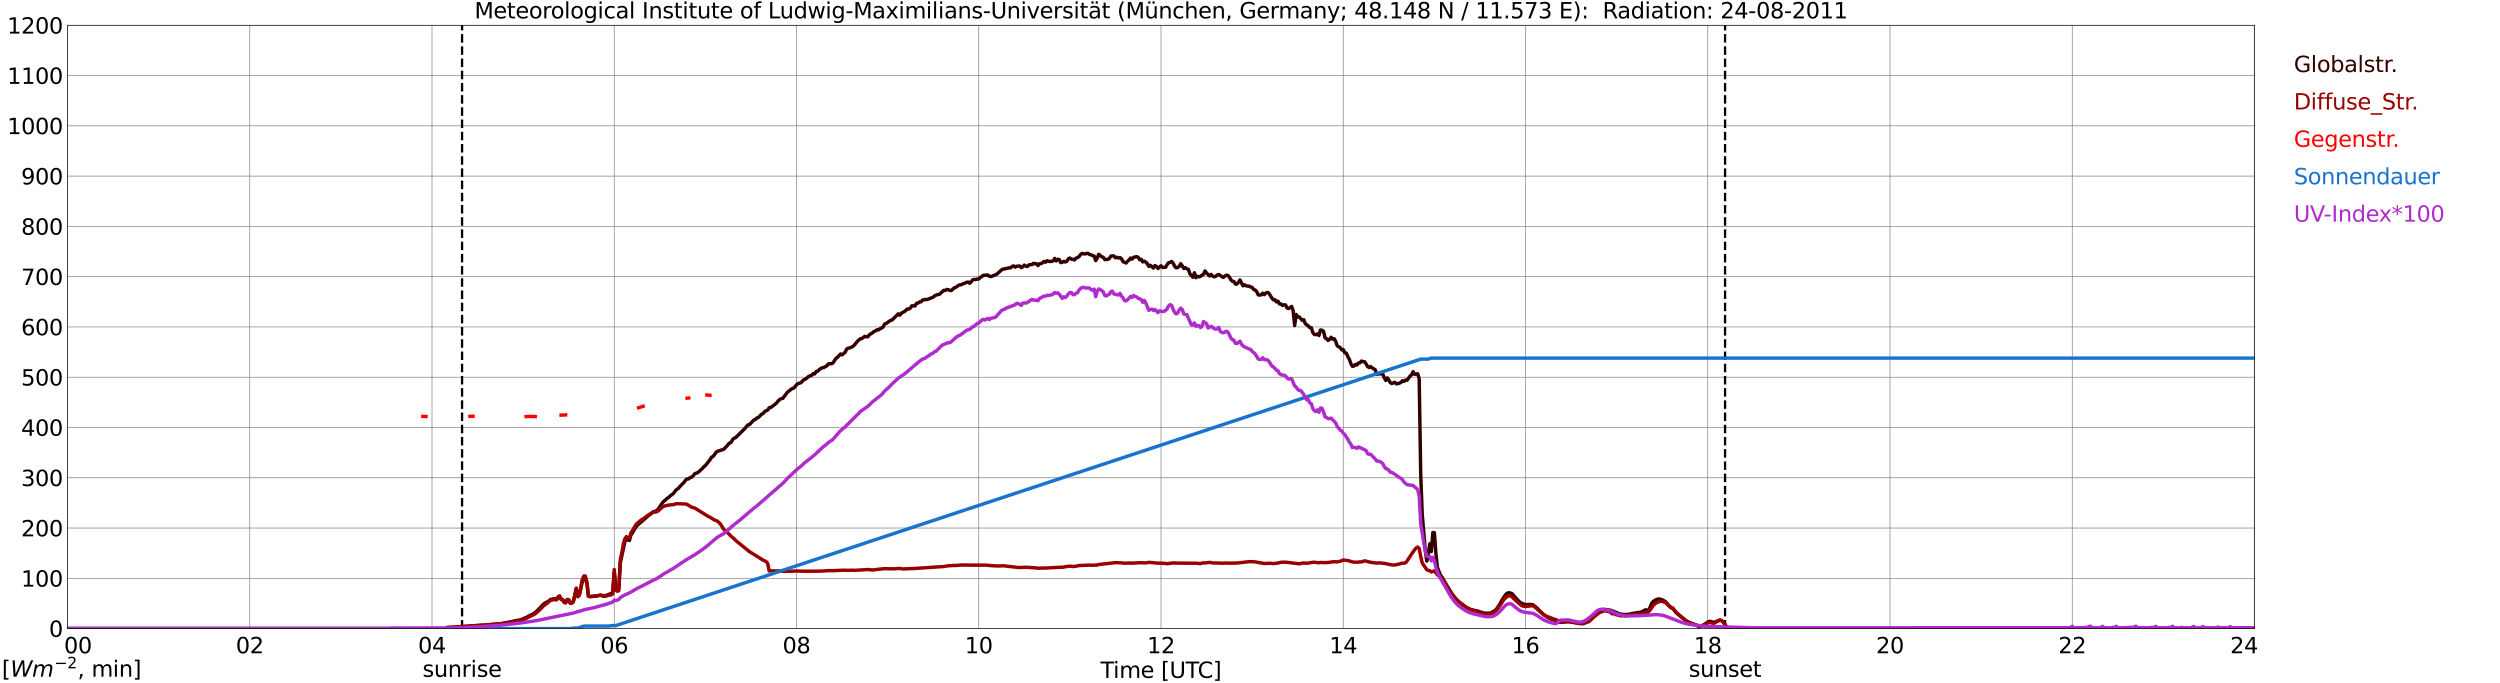 <?xml version="1.0" encoding="utf-8" standalone="no"?>
<!DOCTYPE svg PUBLIC "-//W3C//DTD SVG 1.1//EN"
  "http://www.w3.org/Graphics/SVG/1.1/DTD/svg11.dtd">
<svg xmlns:xlink="http://www.w3.org/1999/xlink" width="1085.4pt" height="296.64pt" viewBox="0 0 1085.4 296.64" xmlns="http://www.w3.org/2000/svg" version="1.1">
 <defs>
  <style type="text/css">*{stroke-linejoin: round; stroke-linecap: butt}</style>
 </defs>
 <g id="figure_1">
  <g id="patch_1">
   <path d="M 0 296.64 
L 1085.4 296.64 
L 1085.4 0 
L 0 0 
z
" style="fill: #ffffff"/>
  </g>
  <g id="axes_1">
   <g id="patch_2">
    <path d="M 29.306 272.909 
L 978.814 272.909 
L 978.814 10.976 
L 29.306 10.976 
z
" style="fill: #ffffff"/>
   </g>
   <g id="patch_3">
    <path d="M 978.814 272.909 
L 978.814 272.909 
L 978.814 10.976 
L 978.814 10.976 
z
" clip-path="url(#pb23b526785)" style="fill: #d3d3d3; opacity: 0.25; stroke: #d3d3d3; stroke-linejoin: miter"/>
   </g>
   <g id="matplotlib.axis_1">
    <g id="xtick_1">
     <g id="line2d_1">
      <path d="M 29.306 272.909 
L 29.306 10.976 
" clip-path="url(#pb23b526785)" style="fill: none; stroke: #808080; stroke-width: 0.3; stroke-linecap: square"/>
     </g>
     <g id="line2d_2"/>
     <g id="text_1">
      <!--    00 -->
      <g transform="translate(18.733 283.627) scale(0.095 -0.095)">
       <defs>
        <path id="DejaVuSans-20" transform="scale(0.016)"/>
        <path id="DejaVuSans-30" d="M 2034 4250 
Q 1547 4250 1301 3770 
Q 1056 3291 1056 2328 
Q 1056 1369 1301 889 
Q 1547 409 2034 409 
Q 2525 409 2770 889 
Q 3016 1369 3016 2328 
Q 3016 3291 2770 3770 
Q 2525 4250 2034 4250 
z
M 2034 4750 
Q 2819 4750 3233 4129 
Q 3647 3509 3647 2328 
Q 3647 1150 3233 529 
Q 2819 -91 2034 -91 
Q 1250 -91 836 529 
Q 422 1150 422 2328 
Q 422 3509 836 4129 
Q 1250 4750 2034 4750 
z
" transform="scale(0.016)"/>
       </defs>
       <use xlink:href="#DejaVuSans-20"/>
       <use xlink:href="#DejaVuSans-20" transform="translate(31.787 0)"/>
       <use xlink:href="#DejaVuSans-20" transform="translate(63.574 0)"/>
       <use xlink:href="#DejaVuSans-30" transform="translate(95.361 0)"/>
       <use xlink:href="#DejaVuSans-30" transform="translate(158.984 0)"/>
      </g>
     </g>
    </g>
    <g id="xtick_2">
     <g id="line2d_3">
      <path d="M 108.431 272.909 
L 108.431 10.976 
" clip-path="url(#pb23b526785)" style="fill: none; stroke: #808080; stroke-width: 0.3; stroke-linecap: square"/>
     </g>
     <g id="line2d_4"/>
     <g id="text_2">
      <!-- 02 -->
      <g transform="translate(102.387 283.627) scale(0.095 -0.095)">
       <defs>
        <path id="DejaVuSans-32" d="M 1228 531 
L 3431 531 
L 3431 0 
L 469 0 
L 469 531 
Q 828 903 1448 1529 
Q 2069 2156 2228 2338 
Q 2531 2678 2651 2914 
Q 2772 3150 2772 3378 
Q 2772 3750 2511 3984 
Q 2250 4219 1831 4219 
Q 1534 4219 1204 4116 
Q 875 4013 500 3803 
L 500 4441 
Q 881 4594 1212 4672 
Q 1544 4750 1819 4750 
Q 2544 4750 2975 4387 
Q 3406 4025 3406 3419 
Q 3406 3131 3298 2873 
Q 3191 2616 2906 2266 
Q 2828 2175 2409 1742 
Q 1991 1309 1228 531 
z
" transform="scale(0.016)"/>
       </defs>
       <use xlink:href="#DejaVuSans-30"/>
       <use xlink:href="#DejaVuSans-32" transform="translate(63.623 0)"/>
      </g>
     </g>
    </g>
    <g id="xtick_3">
     <g id="line2d_5">
      <path d="M 187.557 272.909 
L 187.557 10.976 
" clip-path="url(#pb23b526785)" style="fill: none; stroke: #808080; stroke-width: 0.3; stroke-linecap: square"/>
     </g>
     <g id="line2d_6"/>
     <g id="text_3">
      <!-- 04 -->
      <g transform="translate(181.513 283.627) scale(0.095 -0.095)">
       <defs>
        <path id="DejaVuSans-34" d="M 2419 4116 
L 825 1625 
L 2419 1625 
L 2419 4116 
z
M 2253 4666 
L 3047 4666 
L 3047 1625 
L 3713 1625 
L 3713 1100 
L 3047 1100 
L 3047 0 
L 2419 0 
L 2419 1100 
L 313 1100 
L 313 1709 
L 2253 4666 
z
" transform="scale(0.016)"/>
       </defs>
       <use xlink:href="#DejaVuSans-30"/>
       <use xlink:href="#DejaVuSans-34" transform="translate(63.623 0)"/>
      </g>
     </g>
    </g>
    <g id="xtick_4">
     <g id="line2d_7">
      <path d="M 266.683 272.909 
L 266.683 10.976 
" clip-path="url(#pb23b526785)" style="fill: none; stroke: #808080; stroke-width: 0.3; stroke-linecap: square"/>
     </g>
     <g id="line2d_8"/>
     <g id="text_4">
      <!-- 06 -->
      <g transform="translate(260.638 283.627) scale(0.095 -0.095)">
       <defs>
        <path id="DejaVuSans-36" d="M 2113 2584 
Q 1688 2584 1439 2293 
Q 1191 2003 1191 1497 
Q 1191 994 1439 701 
Q 1688 409 2113 409 
Q 2538 409 2786 701 
Q 3034 994 3034 1497 
Q 3034 2003 2786 2293 
Q 2538 2584 2113 2584 
z
M 3366 4563 
L 3366 3988 
Q 3128 4100 2886 4159 
Q 2644 4219 2406 4219 
Q 1781 4219 1451 3797 
Q 1122 3375 1075 2522 
Q 1259 2794 1537 2939 
Q 1816 3084 2150 3084 
Q 2853 3084 3261 2657 
Q 3669 2231 3669 1497 
Q 3669 778 3244 343 
Q 2819 -91 2113 -91 
Q 1303 -91 875 529 
Q 447 1150 447 2328 
Q 447 3434 972 4092 
Q 1497 4750 2381 4750 
Q 2619 4750 2861 4703 
Q 3103 4656 3366 4563 
z
" transform="scale(0.016)"/>
       </defs>
       <use xlink:href="#DejaVuSans-30"/>
       <use xlink:href="#DejaVuSans-36" transform="translate(63.623 0)"/>
      </g>
     </g>
    </g>
    <g id="xtick_5">
     <g id="line2d_9">
      <path d="M 345.808 272.909 
L 345.808 10.976 
" clip-path="url(#pb23b526785)" style="fill: none; stroke: #808080; stroke-width: 0.3; stroke-linecap: square"/>
     </g>
     <g id="line2d_10"/>
     <g id="text_5">
      <!-- 08 -->
      <g transform="translate(339.764 283.627) scale(0.095 -0.095)">
       <defs>
        <path id="DejaVuSans-38" d="M 2034 2216 
Q 1584 2216 1326 1975 
Q 1069 1734 1069 1313 
Q 1069 891 1326 650 
Q 1584 409 2034 409 
Q 2484 409 2743 651 
Q 3003 894 3003 1313 
Q 3003 1734 2745 1975 
Q 2488 2216 2034 2216 
z
M 1403 2484 
Q 997 2584 770 2862 
Q 544 3141 544 3541 
Q 544 4100 942 4425 
Q 1341 4750 2034 4750 
Q 2731 4750 3128 4425 
Q 3525 4100 3525 3541 
Q 3525 3141 3298 2862 
Q 3072 2584 2669 2484 
Q 3125 2378 3379 2068 
Q 3634 1759 3634 1313 
Q 3634 634 3220 271 
Q 2806 -91 2034 -91 
Q 1263 -91 848 271 
Q 434 634 434 1313 
Q 434 1759 690 2068 
Q 947 2378 1403 2484 
z
M 1172 3481 
Q 1172 3119 1398 2916 
Q 1625 2713 2034 2713 
Q 2441 2713 2670 2916 
Q 2900 3119 2900 3481 
Q 2900 3844 2670 4047 
Q 2441 4250 2034 4250 
Q 1625 4250 1398 4047 
Q 1172 3844 1172 3481 
z
" transform="scale(0.016)"/>
       </defs>
       <use xlink:href="#DejaVuSans-30"/>
       <use xlink:href="#DejaVuSans-38" transform="translate(63.623 0)"/>
      </g>
     </g>
    </g>
    <g id="xtick_6">
     <g id="line2d_11">
      <path d="M 424.934 272.909 
L 424.934 10.976 
" clip-path="url(#pb23b526785)" style="fill: none; stroke: #808080; stroke-width: 0.3; stroke-linecap: square"/>
     </g>
     <g id="line2d_12"/>
     <g id="text_6">
      <!-- 10 -->
      <g transform="translate(418.89 283.627) scale(0.095 -0.095)">
       <defs>
        <path id="DejaVuSans-31" d="M 794 531 
L 1825 531 
L 1825 4091 
L 703 3866 
L 703 4441 
L 1819 4666 
L 2450 4666 
L 2450 531 
L 3481 531 
L 3481 0 
L 794 0 
L 794 531 
z
" transform="scale(0.016)"/>
       </defs>
       <use xlink:href="#DejaVuSans-31"/>
       <use xlink:href="#DejaVuSans-30" transform="translate(63.623 0)"/>
      </g>
     </g>
    </g>
    <g id="xtick_7">
     <g id="line2d_13">
      <path d="M 504.06 272.909 
L 504.06 10.976 
" clip-path="url(#pb23b526785)" style="fill: none; stroke: #808080; stroke-width: 0.3; stroke-linecap: square"/>
     </g>
     <g id="line2d_14"/>
     <g id="text_7">
      <!-- 12 -->
      <g transform="translate(498.015 283.627) scale(0.095 -0.095)">
       <use xlink:href="#DejaVuSans-31"/>
       <use xlink:href="#DejaVuSans-32" transform="translate(63.623 0)"/>
      </g>
     </g>
    </g>
    <g id="xtick_8">
     <g id="line2d_15">
      <path d="M 583.185 272.909 
L 583.185 10.976 
" clip-path="url(#pb23b526785)" style="fill: none; stroke: #808080; stroke-width: 0.3; stroke-linecap: square"/>
     </g>
     <g id="line2d_16"/>
     <g id="text_8">
      <!-- 14 -->
      <g transform="translate(577.141 283.627) scale(0.095 -0.095)">
       <use xlink:href="#DejaVuSans-31"/>
       <use xlink:href="#DejaVuSans-34" transform="translate(63.623 0)"/>
      </g>
     </g>
    </g>
    <g id="xtick_9">
     <g id="line2d_17">
      <path d="M 662.311 272.909 
L 662.311 10.976 
" clip-path="url(#pb23b526785)" style="fill: none; stroke: #808080; stroke-width: 0.3; stroke-linecap: square"/>
     </g>
     <g id="line2d_18"/>
     <g id="text_9">
      <!-- 16 -->
      <g transform="translate(656.267 283.627) scale(0.095 -0.095)">
       <use xlink:href="#DejaVuSans-31"/>
       <use xlink:href="#DejaVuSans-36" transform="translate(63.623 0)"/>
      </g>
     </g>
    </g>
    <g id="xtick_10">
     <g id="line2d_19">
      <path d="M 741.437 272.909 
L 741.437 10.976 
" clip-path="url(#pb23b526785)" style="fill: none; stroke: #808080; stroke-width: 0.3; stroke-linecap: square"/>
     </g>
     <g id="line2d_20"/>
     <g id="text_10">
      <!-- 18 -->
      <g transform="translate(735.392 283.627) scale(0.095 -0.095)">
       <use xlink:href="#DejaVuSans-31"/>
       <use xlink:href="#DejaVuSans-38" transform="translate(63.623 0)"/>
      </g>
     </g>
    </g>
    <g id="xtick_11">
     <g id="line2d_21">
      <path d="M 820.562 272.909 
L 820.562 10.976 
" clip-path="url(#pb23b526785)" style="fill: none; stroke: #808080; stroke-width: 0.3; stroke-linecap: square"/>
     </g>
     <g id="line2d_22"/>
     <g id="text_11">
      <!-- 20 -->
      <g transform="translate(814.518 283.627) scale(0.095 -0.095)">
       <use xlink:href="#DejaVuSans-32"/>
       <use xlink:href="#DejaVuSans-30" transform="translate(63.623 0)"/>
      </g>
     </g>
    </g>
    <g id="xtick_12">
     <g id="line2d_23">
      <path d="M 899.688 272.909 
L 899.688 10.976 
" clip-path="url(#pb23b526785)" style="fill: none; stroke: #808080; stroke-width: 0.3; stroke-linecap: square"/>
     </g>
     <g id="line2d_24"/>
     <g id="text_12">
      <!-- 22 -->
      <g transform="translate(893.644 283.627) scale(0.095 -0.095)">
       <use xlink:href="#DejaVuSans-32"/>
       <use xlink:href="#DejaVuSans-32" transform="translate(63.623 0)"/>
      </g>
     </g>
    </g>
    <g id="xtick_13">
     <g id="line2d_25">
      <path d="M 978.814 272.909 
L 978.814 10.976 
" clip-path="url(#pb23b526785)" style="fill: none; stroke: #808080; stroke-width: 0.3; stroke-linecap: square"/>
     </g>
     <g id="line2d_26"/>
     <g id="text_13">
      <!-- 24    -->
      <g transform="translate(968.241 283.627) scale(0.095 -0.095)">
       <use xlink:href="#DejaVuSans-32"/>
       <use xlink:href="#DejaVuSans-34" transform="translate(63.623 0)"/>
       <use xlink:href="#DejaVuSans-20" transform="translate(127.246 0)"/>
       <use xlink:href="#DejaVuSans-20" transform="translate(159.033 0)"/>
       <use xlink:href="#DejaVuSans-20" transform="translate(190.82 0)"/>
      </g>
     </g>
    </g>
    <g id="text_14">
     <!-- Time [UTC] -->
     <g transform="translate(477.806 294.322) scale(0.095 -0.095)">
      <defs>
       <path id="DejaVuSans-54" d="M -19 4666 
L 3928 4666 
L 3928 4134 
L 2272 4134 
L 2272 0 
L 1638 0 
L 1638 4134 
L -19 4134 
L -19 4666 
z
" transform="scale(0.016)"/>
       <path id="DejaVuSans-69" d="M 603 3500 
L 1178 3500 
L 1178 0 
L 603 0 
L 603 3500 
z
M 603 4863 
L 1178 4863 
L 1178 4134 
L 603 4134 
L 603 4863 
z
" transform="scale(0.016)"/>
       <path id="DejaVuSans-6d" d="M 3328 2828 
Q 3544 3216 3844 3400 
Q 4144 3584 4550 3584 
Q 5097 3584 5394 3201 
Q 5691 2819 5691 2113 
L 5691 0 
L 5113 0 
L 5113 2094 
Q 5113 2597 4934 2840 
Q 4756 3084 4391 3084 
Q 3944 3084 3684 2787 
Q 3425 2491 3425 1978 
L 3425 0 
L 2847 0 
L 2847 2094 
Q 2847 2600 2669 2842 
Q 2491 3084 2119 3084 
Q 1678 3084 1418 2786 
Q 1159 2488 1159 1978 
L 1159 0 
L 581 0 
L 581 3500 
L 1159 3500 
L 1159 2956 
Q 1356 3278 1631 3431 
Q 1906 3584 2284 3584 
Q 2666 3584 2933 3390 
Q 3200 3197 3328 2828 
z
" transform="scale(0.016)"/>
       <path id="DejaVuSans-65" d="M 3597 1894 
L 3597 1613 
L 953 1613 
Q 991 1019 1311 708 
Q 1631 397 2203 397 
Q 2534 397 2845 478 
Q 3156 559 3463 722 
L 3463 178 
Q 3153 47 2828 -22 
Q 2503 -91 2169 -91 
Q 1331 -91 842 396 
Q 353 884 353 1716 
Q 353 2575 817 3079 
Q 1281 3584 2069 3584 
Q 2775 3584 3186 3129 
Q 3597 2675 3597 1894 
z
M 3022 2063 
Q 3016 2534 2758 2815 
Q 2500 3097 2075 3097 
Q 1594 3097 1305 2825 
Q 1016 2553 972 2059 
L 3022 2063 
z
" transform="scale(0.016)"/>
       <path id="DejaVuSans-5b" d="M 550 4863 
L 1875 4863 
L 1875 4416 
L 1125 4416 
L 1125 -397 
L 1875 -397 
L 1875 -844 
L 550 -844 
L 550 4863 
z
" transform="scale(0.016)"/>
       <path id="DejaVuSans-55" d="M 556 4666 
L 1191 4666 
L 1191 1831 
Q 1191 1081 1462 751 
Q 1734 422 2344 422 
Q 2950 422 3222 751 
Q 3494 1081 3494 1831 
L 3494 4666 
L 4128 4666 
L 4128 1753 
Q 4128 841 3676 375 
Q 3225 -91 2344 -91 
Q 1459 -91 1007 375 
Q 556 841 556 1753 
L 556 4666 
z
" transform="scale(0.016)"/>
       <path id="DejaVuSans-43" d="M 4122 4306 
L 4122 3641 
Q 3803 3938 3442 4084 
Q 3081 4231 2675 4231 
Q 1875 4231 1450 3742 
Q 1025 3253 1025 2328 
Q 1025 1406 1450 917 
Q 1875 428 2675 428 
Q 3081 428 3442 575 
Q 3803 722 4122 1019 
L 4122 359 
Q 3791 134 3420 21 
Q 3050 -91 2638 -91 
Q 1578 -91 968 557 
Q 359 1206 359 2328 
Q 359 3453 968 4101 
Q 1578 4750 2638 4750 
Q 3056 4750 3426 4639 
Q 3797 4528 4122 4306 
z
" transform="scale(0.016)"/>
       <path id="DejaVuSans-5d" d="M 1947 4863 
L 1947 -844 
L 622 -844 
L 622 -397 
L 1369 -397 
L 1369 4416 
L 622 4416 
L 622 4863 
L 1947 4863 
z
" transform="scale(0.016)"/>
      </defs>
      <use xlink:href="#DejaVuSans-54"/>
      <use xlink:href="#DejaVuSans-69" transform="translate(57.959 0)"/>
      <use xlink:href="#DejaVuSans-6d" transform="translate(85.742 0)"/>
      <use xlink:href="#DejaVuSans-65" transform="translate(183.154 0)"/>
      <use xlink:href="#DejaVuSans-20" transform="translate(244.678 0)"/>
      <use xlink:href="#DejaVuSans-5b" transform="translate(276.465 0)"/>
      <use xlink:href="#DejaVuSans-55" transform="translate(315.479 0)"/>
      <use xlink:href="#DejaVuSans-54" transform="translate(388.672 0)"/>
      <use xlink:href="#DejaVuSans-43" transform="translate(443.881 0)"/>
      <use xlink:href="#DejaVuSans-5d" transform="translate(513.705 0)"/>
     </g>
    </g>
   </g>
   <g id="matplotlib.axis_2">
    <g id="ytick_1">
     <g id="line2d_27">
      <path d="M 29.306 272.909 
L 978.814 272.909 
" clip-path="url(#pb23b526785)" style="fill: none; stroke: #808080; stroke-width: 0.3; stroke-linecap: square"/>
     </g>
     <g id="line2d_28"/>
     <g id="text_15">
      <!-- 0 -->
      <g transform="translate(21.261 276.518) scale(0.095 -0.095)">
       <use xlink:href="#DejaVuSans-30"/>
      </g>
     </g>
    </g>
    <g id="ytick_2">
     <g id="line2d_29">
      <path d="M 29.306 251.081 
L 978.814 251.081 
" clip-path="url(#pb23b526785)" style="fill: none; stroke: #808080; stroke-width: 0.3; stroke-linecap: square"/>
     </g>
     <g id="line2d_30"/>
     <g id="text_16">
      <!-- 100 -->
      <g transform="translate(9.173 254.69) scale(0.095 -0.095)">
       <use xlink:href="#DejaVuSans-31"/>
       <use xlink:href="#DejaVuSans-30" transform="translate(63.623 0)"/>
       <use xlink:href="#DejaVuSans-30" transform="translate(127.246 0)"/>
      </g>
     </g>
    </g>
    <g id="ytick_3">
     <g id="line2d_31">
      <path d="M 29.306 229.253 
L 978.814 229.253 
" clip-path="url(#pb23b526785)" style="fill: none; stroke: #808080; stroke-width: 0.3; stroke-linecap: square"/>
     </g>
     <g id="line2d_32"/>
     <g id="text_17">
      <!-- 200 -->
      <g transform="translate(9.173 232.863) scale(0.095 -0.095)">
       <use xlink:href="#DejaVuSans-32"/>
       <use xlink:href="#DejaVuSans-30" transform="translate(63.623 0)"/>
       <use xlink:href="#DejaVuSans-30" transform="translate(127.246 0)"/>
      </g>
     </g>
    </g>
    <g id="ytick_4">
     <g id="line2d_33">
      <path d="M 29.306 207.426 
L 978.814 207.426 
" clip-path="url(#pb23b526785)" style="fill: none; stroke: #808080; stroke-width: 0.3; stroke-linecap: square"/>
     </g>
     <g id="line2d_34"/>
     <g id="text_18">
      <!-- 300 -->
      <g transform="translate(9.173 211.035) scale(0.095 -0.095)">
       <defs>
        <path id="DejaVuSans-33" d="M 2597 2516 
Q 3050 2419 3304 2112 
Q 3559 1806 3559 1356 
Q 3559 666 3084 287 
Q 2609 -91 1734 -91 
Q 1441 -91 1130 -33 
Q 819 25 488 141 
L 488 750 
Q 750 597 1062 519 
Q 1375 441 1716 441 
Q 2309 441 2620 675 
Q 2931 909 2931 1356 
Q 2931 1769 2642 2001 
Q 2353 2234 1838 2234 
L 1294 2234 
L 1294 2753 
L 1863 2753 
Q 2328 2753 2575 2939 
Q 2822 3125 2822 3475 
Q 2822 3834 2567 4026 
Q 2313 4219 1838 4219 
Q 1578 4219 1281 4162 
Q 984 4106 628 3988 
L 628 4550 
Q 988 4650 1302 4700 
Q 1616 4750 1894 4750 
Q 2613 4750 3031 4423 
Q 3450 4097 3450 3541 
Q 3450 3153 3228 2886 
Q 3006 2619 2597 2516 
z
" transform="scale(0.016)"/>
       </defs>
       <use xlink:href="#DejaVuSans-33"/>
       <use xlink:href="#DejaVuSans-30" transform="translate(63.623 0)"/>
       <use xlink:href="#DejaVuSans-30" transform="translate(127.246 0)"/>
      </g>
     </g>
    </g>
    <g id="ytick_5">
     <g id="line2d_35">
      <path d="M 29.306 185.598 
L 978.814 185.598 
" clip-path="url(#pb23b526785)" style="fill: none; stroke: #808080; stroke-width: 0.3; stroke-linecap: square"/>
     </g>
     <g id="line2d_36"/>
     <g id="text_19">
      <!-- 400 -->
      <g transform="translate(9.173 189.207) scale(0.095 -0.095)">
       <use xlink:href="#DejaVuSans-34"/>
       <use xlink:href="#DejaVuSans-30" transform="translate(63.623 0)"/>
       <use xlink:href="#DejaVuSans-30" transform="translate(127.246 0)"/>
      </g>
     </g>
    </g>
    <g id="ytick_6">
     <g id="line2d_37">
      <path d="M 29.306 163.77 
L 978.814 163.77 
" clip-path="url(#pb23b526785)" style="fill: none; stroke: #808080; stroke-width: 0.3; stroke-linecap: square"/>
     </g>
     <g id="line2d_38"/>
     <g id="text_20">
      <!-- 500 -->
      <g transform="translate(9.173 167.379) scale(0.095 -0.095)">
       <defs>
        <path id="DejaVuSans-35" d="M 691 4666 
L 3169 4666 
L 3169 4134 
L 1269 4134 
L 1269 2991 
Q 1406 3038 1543 3061 
Q 1681 3084 1819 3084 
Q 2600 3084 3056 2656 
Q 3513 2228 3513 1497 
Q 3513 744 3044 326 
Q 2575 -91 1722 -91 
Q 1428 -91 1123 -41 
Q 819 9 494 109 
L 494 744 
Q 775 591 1075 516 
Q 1375 441 1709 441 
Q 2250 441 2565 725 
Q 2881 1009 2881 1497 
Q 2881 1984 2565 2268 
Q 2250 2553 1709 2553 
Q 1456 2553 1204 2497 
Q 953 2441 691 2322 
L 691 4666 
z
" transform="scale(0.016)"/>
       </defs>
       <use xlink:href="#DejaVuSans-35"/>
       <use xlink:href="#DejaVuSans-30" transform="translate(63.623 0)"/>
       <use xlink:href="#DejaVuSans-30" transform="translate(127.246 0)"/>
      </g>
     </g>
    </g>
    <g id="ytick_7">
     <g id="line2d_39">
      <path d="M 29.306 141.942 
L 978.814 141.942 
" clip-path="url(#pb23b526785)" style="fill: none; stroke: #808080; stroke-width: 0.3; stroke-linecap: square"/>
     </g>
     <g id="line2d_40"/>
     <g id="text_21">
      <!-- 600 -->
      <g transform="translate(9.173 145.551) scale(0.095 -0.095)">
       <use xlink:href="#DejaVuSans-36"/>
       <use xlink:href="#DejaVuSans-30" transform="translate(63.623 0)"/>
       <use xlink:href="#DejaVuSans-30" transform="translate(127.246 0)"/>
      </g>
     </g>
    </g>
    <g id="ytick_8">
     <g id="line2d_41">
      <path d="M 29.306 120.114 
L 978.814 120.114 
" clip-path="url(#pb23b526785)" style="fill: none; stroke: #808080; stroke-width: 0.3; stroke-linecap: square"/>
     </g>
     <g id="line2d_42"/>
     <g id="text_22">
      <!-- 700 -->
      <g transform="translate(9.173 123.724) scale(0.095 -0.095)">
       <defs>
        <path id="DejaVuSans-37" d="M 525 4666 
L 3525 4666 
L 3525 4397 
L 1831 0 
L 1172 0 
L 2766 4134 
L 525 4134 
L 525 4666 
z
" transform="scale(0.016)"/>
       </defs>
       <use xlink:href="#DejaVuSans-37"/>
       <use xlink:href="#DejaVuSans-30" transform="translate(63.623 0)"/>
       <use xlink:href="#DejaVuSans-30" transform="translate(127.246 0)"/>
      </g>
     </g>
    </g>
    <g id="ytick_9">
     <g id="line2d_43">
      <path d="M 29.306 98.287 
L 978.814 98.287 
" clip-path="url(#pb23b526785)" style="fill: none; stroke: #808080; stroke-width: 0.3; stroke-linecap: square"/>
     </g>
     <g id="line2d_44"/>
     <g id="text_23">
      <!-- 800 -->
      <g transform="translate(9.173 101.896) scale(0.095 -0.095)">
       <use xlink:href="#DejaVuSans-38"/>
       <use xlink:href="#DejaVuSans-30" transform="translate(63.623 0)"/>
       <use xlink:href="#DejaVuSans-30" transform="translate(127.246 0)"/>
      </g>
     </g>
    </g>
    <g id="ytick_10">
     <g id="line2d_45">
      <path d="M 29.306 76.459 
L 978.814 76.459 
" clip-path="url(#pb23b526785)" style="fill: none; stroke: #808080; stroke-width: 0.3; stroke-linecap: square"/>
     </g>
     <g id="line2d_46"/>
     <g id="text_24">
      <!-- 900 -->
      <g transform="translate(9.173 80.068) scale(0.095 -0.095)">
       <defs>
        <path id="DejaVuSans-39" d="M 703 97 
L 703 672 
Q 941 559 1184 500 
Q 1428 441 1663 441 
Q 2288 441 2617 861 
Q 2947 1281 2994 2138 
Q 2813 1869 2534 1725 
Q 2256 1581 1919 1581 
Q 1219 1581 811 2004 
Q 403 2428 403 3163 
Q 403 3881 828 4315 
Q 1253 4750 1959 4750 
Q 2769 4750 3195 4129 
Q 3622 3509 3622 2328 
Q 3622 1225 3098 567 
Q 2575 -91 1691 -91 
Q 1453 -91 1209 -44 
Q 966 3 703 97 
z
M 1959 2075 
Q 2384 2075 2632 2365 
Q 2881 2656 2881 3163 
Q 2881 3666 2632 3958 
Q 2384 4250 1959 4250 
Q 1534 4250 1286 3958 
Q 1038 3666 1038 3163 
Q 1038 2656 1286 2365 
Q 1534 2075 1959 2075 
z
" transform="scale(0.016)"/>
       </defs>
       <use xlink:href="#DejaVuSans-39"/>
       <use xlink:href="#DejaVuSans-30" transform="translate(63.623 0)"/>
       <use xlink:href="#DejaVuSans-30" transform="translate(127.246 0)"/>
      </g>
     </g>
    </g>
    <g id="ytick_11">
     <g id="line2d_47">
      <path d="M 29.306 54.631 
L 978.814 54.631 
" clip-path="url(#pb23b526785)" style="fill: none; stroke: #808080; stroke-width: 0.3; stroke-linecap: square"/>
     </g>
     <g id="line2d_48"/>
     <g id="text_25">
      <!-- 1000 -->
      <g transform="translate(3.128 58.24) scale(0.095 -0.095)">
       <use xlink:href="#DejaVuSans-31"/>
       <use xlink:href="#DejaVuSans-30" transform="translate(63.623 0)"/>
       <use xlink:href="#DejaVuSans-30" transform="translate(127.246 0)"/>
       <use xlink:href="#DejaVuSans-30" transform="translate(190.869 0)"/>
      </g>
     </g>
    </g>
    <g id="ytick_12">
     <g id="line2d_49">
      <path d="M 29.306 32.803 
L 978.814 32.803 
" clip-path="url(#pb23b526785)" style="fill: none; stroke: #808080; stroke-width: 0.3; stroke-linecap: square"/>
     </g>
     <g id="line2d_50"/>
     <g id="text_26">
      <!-- 1100 -->
      <g transform="translate(3.128 36.413) scale(0.095 -0.095)">
       <use xlink:href="#DejaVuSans-31"/>
       <use xlink:href="#DejaVuSans-31" transform="translate(63.623 0)"/>
       <use xlink:href="#DejaVuSans-30" transform="translate(127.246 0)"/>
       <use xlink:href="#DejaVuSans-30" transform="translate(190.869 0)"/>
      </g>
     </g>
    </g>
    <g id="ytick_13">
     <g id="line2d_51">
      <path d="M 29.306 10.976 
L 978.814 10.976 
" clip-path="url(#pb23b526785)" style="fill: none; stroke: #808080; stroke-width: 0.3; stroke-linecap: square"/>
     </g>
     <g id="line2d_52"/>
     <g id="text_27">
      <!-- 1200 -->
      <g transform="translate(3.128 14.585) scale(0.095 -0.095)">
       <use xlink:href="#DejaVuSans-31"/>
       <use xlink:href="#DejaVuSans-32" transform="translate(63.623 0)"/>
       <use xlink:href="#DejaVuSans-30" transform="translate(127.246 0)"/>
       <use xlink:href="#DejaVuSans-30" transform="translate(190.869 0)"/>
      </g>
     </g>
    </g>
   </g>
   <g id="line2d_53">
    <path d="M 200.613 272.909 
L 200.613 10.976 
" clip-path="url(#pb23b526785)" style="fill: none; stroke-dasharray: 3.7,1.6; stroke-dashoffset: 0; stroke: #000000"/>
   </g>
   <g id="line2d_54">
    <path d="M 748.954 272.909 
L 748.954 10.976 
" clip-path="url(#pb23b526785)" style="fill: none; stroke-dasharray: 3.7,1.6; stroke-dashoffset: 0; stroke: #000000"/>
   </g>
   <g id="line2d_55">
    <path d="M 29.306 272.909 
L 193.492 272.909 
L 194.151 272.429 
L 196.788 272.37 
L 198.107 272.28 
L 200.085 272.132 
L 201.404 272.042 
L 206.679 271.658 
L 211.295 271.361 
L 217.889 270.711 
L 222.504 269.822 
L 223.823 269.467 
L 225.801 269.2 
L 228.439 268.105 
L 229.757 267.393 
L 231.736 266.387 
L 232.395 265.941 
L 234.373 264.016 
L 235.692 262.565 
L 236.351 262.004 
L 238.329 260.877 
L 238.989 260.255 
L 239.648 260.225 
L 240.308 259.958 
L 241.626 260.078 
L 242.286 259.308 
L 242.945 258.834 
L 243.604 260.196 
L 244.264 260.286 
L 244.923 261.382 
L 245.583 261.589 
L 246.242 260.493 
L 246.901 260.432 
L 247.561 261.735 
L 248.22 261.617 
L 248.88 261.174 
L 249.539 258.863 
L 250.198 255.634 
L 250.858 258.804 
L 251.517 258.389 
L 252.836 252.406 
L 253.495 251.223 
L 254.155 251.282 
L 254.814 253.294 
L 255.473 258.834 
L 256.133 259.07 
L 258.77 258.804 
L 260.748 258.361 
L 261.408 258.478 
L 262.067 258.745 
L 262.726 258.655 
L 265.364 257.68 
L 266.023 257.116 
L 266.683 248.468 
L 267.342 255.34 
L 268.002 256.021 
L 268.661 255.606 
L 269.32 244.293 
L 271.298 235.23 
L 271.958 234.014 
L 272.617 234.429 
L 273.277 234.667 
L 273.936 232.209 
L 274.595 231.32 
L 275.914 229.068 
L 276.573 228.179 
L 280.53 224.744 
L 281.849 223.561 
L 282.508 223.115 
L 283.827 222.078 
L 284.486 222.02 
L 285.145 221.605 
L 285.805 220.983 
L 287.783 218.051 
L 289.761 216.274 
L 290.42 215.86 
L 291.08 215.207 
L 292.399 214.26 
L 293.058 213.282 
L 293.717 212.542 
L 294.377 212.158 
L 295.696 210.706 
L 297.014 209.344 
L 297.674 208.425 
L 298.333 207.921 
L 298.992 207.921 
L 299.652 207.329 
L 300.311 207.122 
L 300.971 206.531 
L 301.63 205.671 
L 302.949 205.197 
L 304.927 203.42 
L 305.586 202.621 
L 306.246 202.117 
L 308.224 199.659 
L 308.883 198.533 
L 309.543 198.177 
L 310.202 197.409 
L 310.861 196.372 
L 311.521 195.927 
L 314.158 195.097 
L 315.477 193.766 
L 316.136 192.965 
L 316.796 192.343 
L 317.455 191.989 
L 318.114 190.745 
L 318.774 190.271 
L 319.433 189.944 
L 322.73 186.687 
L 323.39 186.065 
L 324.708 184.465 
L 325.368 184.375 
L 327.346 182.304 
L 328.005 182.097 
L 328.665 181.416 
L 329.324 181.208 
L 330.643 179.846 
L 331.302 179.519 
L 331.961 178.72 
L 332.621 178.305 
L 333.28 178.067 
L 333.94 177.033 
L 334.599 176.943 
L 335.918 175.965 
L 337.236 174.869 
L 337.896 174.012 
L 338.555 173.418 
L 339.215 173.062 
L 339.874 172.944 
L 341.852 170.307 
L 343.83 168.738 
L 344.49 168.561 
L 345.149 167.909 
L 345.808 167.051 
L 346.468 166.546 
L 347.787 166.132 
L 348.446 165.363 
L 349.105 164.8 
L 349.765 164.562 
L 351.083 163.438 
L 352.402 162.934 
L 353.062 162.222 
L 353.721 162.312 
L 354.38 161.275 
L 355.04 161.157 
L 355.699 160.476 
L 356.359 159.972 
L 357.018 159.675 
L 357.677 159.557 
L 358.996 158.817 
L 359.655 158.018 
L 360.315 157.87 
L 360.974 157.929 
L 361.634 157.573 
L 362.952 155.589 
L 363.612 155.115 
L 364.93 153.694 
L 365.59 154.048 
L 366.909 152.952 
L 367.568 151.562 
L 368.227 151.175 
L 368.887 151.058 
L 370.206 150.466 
L 370.865 149.872 
L 372.184 148.272 
L 373.502 147.059 
L 374.162 147 
L 375.481 146.022 
L 376.14 146.26 
L 376.799 146.17 
L 377.459 145.312 
L 378.777 144.511 
L 379.437 143.92 
L 380.096 143.682 
L 380.756 143.18 
L 381.415 143.208 
L 382.074 142.706 
L 382.734 142.438 
L 383.393 141.995 
L 384.053 140.661 
L 384.712 140.454 
L 386.69 139.063 
L 387.349 138.915 
L 389.987 136.25 
L 390.646 136.841 
L 391.306 136.042 
L 391.965 135.569 
L 392.624 135.331 
L 393.943 134.145 
L 394.603 134.176 
L 395.262 133.702 
L 395.921 132.755 
L 397.24 132.842 
L 397.899 131.718 
L 398.559 131.598 
L 399.218 131.065 
L 399.878 131.037 
L 400.537 130.267 
L 401.856 130 
L 402.515 130.059 
L 405.153 129.022 
L 405.812 128.4 
L 407.131 127.868 
L 407.79 127.837 
L 409.768 126.032 
L 410.428 126.119 
L 411.087 125.676 
L 411.746 125.764 
L 412.406 126.119 
L 413.065 126.119 
L 413.725 125.438 
L 414.384 124.934 
L 415.043 124.698 
L 416.362 123.751 
L 417.022 123.692 
L 419.659 122.596 
L 420.318 122.448 
L 420.978 122.98 
L 421.637 122.328 
L 422.297 121.501 
L 422.956 121.293 
L 423.615 121.38 
L 424.275 121.145 
L 424.934 121.145 
L 425.593 120.464 
L 426.253 120.077 
L 426.912 119.514 
L 428.89 119.427 
L 429.55 119.96 
L 430.209 120.077 
L 431.528 119.604 
L 432.847 118.982 
L 434.825 117.176 
L 435.484 116.79 
L 436.144 116.821 
L 436.803 116.524 
L 437.462 116.465 
L 438.122 116.286 
L 438.781 116.286 
L 439.44 115.635 
L 440.1 115.459 
L 440.759 115.991 
L 441.419 115.576 
L 442.737 115.487 
L 443.397 116.199 
L 444.056 115.812 
L 444.716 115.103 
L 445.375 115.518 
L 446.034 115.725 
L 446.694 115.013 
L 447.353 114.895 
L 448.012 114.895 
L 448.672 114.332 
L 449.331 114.509 
L 449.991 114.509 
L 450.65 115.31 
L 451.309 114.481 
L 451.969 114.45 
L 452.628 114.094 
L 453.287 113.503 
L 453.947 113.828 
L 454.606 113.206 
L 455.266 113.472 
L 456.584 113.503 
L 457.244 113.265 
L 457.903 112.2 
L 458.563 113.295 
L 459.222 112.556 
L 459.881 112.704 
L 460.541 114.007 
L 461.2 113.828 
L 461.859 113.472 
L 462.519 113.741 
L 463.178 113.413 
L 463.838 112.377 
L 464.497 112.023 
L 465.156 112.525 
L 465.816 112.584 
L 466.475 112.852 
L 467.134 112.11 
L 467.794 111.844 
L 468.453 111.429 
L 469.113 110.541 
L 469.772 110.039 
L 471.091 110.275 
L 471.75 110.008 
L 472.409 110.008 
L 473.069 110.512 
L 473.728 110.63 
L 474.388 111.014 
L 475.047 111.135 
L 475.706 113.119 
L 476.366 112.051 
L 477.025 110.392 
L 478.344 111.488 
L 479.003 111.726 
L 479.663 112.704 
L 480.981 112.584 
L 481.641 112.2 
L 482.3 111.193 
L 482.96 111.073 
L 483.619 111.163 
L 484.278 111.933 
L 484.938 111.696 
L 485.597 112.023 
L 486.256 111.816 
L 486.916 112.348 
L 487.575 113.621 
L 488.894 114.184 
L 489.553 113.385 
L 490.213 112.852 
L 490.872 112.023 
L 491.532 112.497 
L 492.191 111.696 
L 493.51 111.429 
L 494.169 111.726 
L 494.828 112.791 
L 495.488 112.584 
L 496.147 113.71 
L 496.807 113.385 
L 497.466 113.8 
L 498.125 114.509 
L 498.785 115.666 
L 499.444 115.19 
L 500.763 116.375 
L 501.422 115.31 
L 502.082 115.666 
L 502.741 116.583 
L 504.06 115.398 
L 504.719 116.109 
L 506.038 116.05 
L 506.697 114.924 
L 507.357 114.066 
L 508.016 113.918 
L 508.675 113.503 
L 509.335 114.302 
L 509.994 115.576 
L 510.654 116.286 
L 511.313 116.109 
L 511.972 115.725 
L 512.632 114.481 
L 513.291 115.398 
L 513.95 116.583 
L 514.61 116.227 
L 515.269 116.701 
L 515.929 116.908 
L 516.588 118.805 
L 517.247 119.693 
L 517.907 120.374 
L 518.566 118.418 
L 519.226 120.551 
L 519.885 119.96 
L 520.544 120.197 
L 521.204 120.018 
L 521.863 119.455 
L 522.522 119.071 
L 523.182 117.62 
L 523.841 118.539 
L 525.16 119.811 
L 525.819 119.13 
L 526.479 119.87 
L 527.138 120.167 
L 527.797 119.99 
L 528.457 119.396 
L 529.116 119.161 
L 531.094 120.464 
L 531.754 119.87 
L 532.413 119.486 
L 533.073 119.575 
L 533.732 120.256 
L 534.391 121.47 
L 535.051 122.12 
L 535.71 122.21 
L 536.369 123.336 
L 537.029 123.306 
L 537.688 122.566 
L 538.348 121.559 
L 539.666 124.107 
L 540.326 123.631 
L 540.985 124.076 
L 541.644 124.225 
L 542.304 124.225 
L 542.963 124.609 
L 543.623 124.757 
L 544.282 125.617 
L 544.941 125.942 
L 545.601 126.565 
L 546.26 128.016 
L 546.919 128.103 
L 547.579 128.016 
L 548.238 127.305 
L 548.898 127.927 
L 549.557 127.246 
L 550.216 126.949 
L 550.876 127.274 
L 552.195 129.407 
L 552.854 130.177 
L 553.513 130.118 
L 554.173 131.065 
L 554.832 130.74 
L 555.491 131.954 
L 556.151 131.954 
L 556.81 132.635 
L 557.47 132.31 
L 558.129 132.399 
L 558.788 133.731 
L 559.448 133.938 
L 560.766 133.05 
L 561.426 134.885 
L 562.085 141.342 
L 562.745 136.516 
L 563.404 137.612 
L 564.063 137.612 
L 565.382 139.092 
L 566.042 138.797 
L 566.701 140.515 
L 568.02 141.521 
L 568.679 142.261 
L 569.338 142.291 
L 569.998 144.452 
L 570.657 145.223 
L 571.317 145.282 
L 571.976 144.957 
L 572.635 145.666 
L 573.295 143.267 
L 573.954 143.357 
L 574.613 143.861 
L 575.273 146.674 
L 575.932 147.03 
L 576.592 147.799 
L 577.251 147.266 
L 577.91 146.437 
L 578.57 147.238 
L 579.229 147.059 
L 579.889 148.213 
L 580.548 150.11 
L 581.207 150.584 
L 581.867 150.85 
L 582.526 151.887 
L 583.185 151.797 
L 583.845 153.16 
L 584.504 153.308 
L 585.164 154.849 
L 585.823 155.945 
L 586.482 157.78 
L 587.142 159.025 
L 587.801 158.935 
L 588.46 158.195 
L 589.12 158.461 
L 589.779 157.604 
L 590.439 157.514 
L 591.098 156.744 
L 591.757 157.01 
L 592.417 157.01 
L 593.076 157.957 
L 593.736 159.114 
L 594.395 159.557 
L 595.054 159.143 
L 595.714 159.734 
L 597.032 160.476 
L 597.692 162.43 
L 598.351 162.43 
L 599.011 162.281 
L 600.329 162.342 
L 600.989 163.999 
L 601.648 165.156 
L 602.307 164.089 
L 602.967 164.977 
L 603.626 166.132 
L 604.286 166.488 
L 605.604 165.983 
L 606.264 166.636 
L 606.923 166.577 
L 608.242 166.044 
L 608.901 165.302 
L 609.561 165.599 
L 610.22 165.008 
L 610.879 165.095 
L 612.198 163.29 
L 612.858 162.696 
L 613.517 161.365 
L 614.176 162.519 
L 615.495 162.253 
L 616.154 164.414 
L 616.814 205.878 
L 617.473 223.264 
L 618.792 238.842 
L 619.451 243.612 
L 620.111 240.442 
L 620.77 236.088 
L 621.429 239.464 
L 622.089 231.2 
L 622.748 231.259 
L 623.408 240.294 
L 624.067 246.364 
L 625.386 249.771 
L 626.045 250.542 
L 627.364 252.851 
L 630.001 257.145 
L 630.661 258.212 
L 632.639 260.611 
L 633.958 261.766 
L 635.276 262.685 
L 635.936 263.276 
L 637.255 264.016 
L 637.914 264.282 
L 638.573 264.669 
L 641.87 265.378 
L 642.53 265.675 
L 643.189 265.793 
L 643.848 266.09 
L 645.167 266.238 
L 647.145 266.179 
L 649.123 264.994 
L 649.783 264.341 
L 651.102 262.357 
L 652.42 259.989 
L 653.739 258.094 
L 654.399 257.531 
L 655.058 257.324 
L 656.377 257.649 
L 658.355 259.93 
L 659.674 261.292 
L 660.333 261.766 
L 661.652 262.357 
L 662.311 262.477 
L 664.949 262.447 
L 665.608 262.626 
L 666.927 263.66 
L 670.224 266.919 
L 672.202 268.192 
L 673.521 268.814 
L 675.499 269.408 
L 677.477 270.213 
L 680.774 269.857 
L 682.092 270.065 
L 686.049 270.717 
L 686.708 270.628 
L 688.027 270.126 
L 689.346 269.325 
L 691.983 266.867 
L 693.961 265.208 
L 695.28 264.616 
L 695.939 264.645 
L 696.599 264.557 
L 699.236 264.942 
L 701.874 265.948 
L 703.193 266.511 
L 704.511 266.749 
L 705.83 266.836 
L 707.808 266.601 
L 708.468 266.363 
L 712.424 265.771 
L 713.083 265.533 
L 714.402 264.734 
L 715.062 265.06 
L 715.721 264.706 
L 716.38 263.756 
L 717.04 262.069 
L 717.699 261.181 
L 719.018 260.351 
L 719.677 260.113 
L 720.337 260.026 
L 721.655 260.382 
L 722.974 261.15 
L 723.633 261.772 
L 724.293 262.632 
L 725.612 263.846 
L 726.271 264.112 
L 727.59 265.889 
L 728.909 266.985 
L 730.887 268.585 
L 732.205 269.622 
L 734.184 270.569 
L 735.502 271.014 
L 736.821 271.575 
L 738.14 271.695 
L 738.799 271.606 
L 739.459 271.398 
L 740.777 270.599 
L 741.437 270.065 
L 742.096 269.798 
L 742.756 269.798 
L 743.415 270.065 
L 744.074 270.154 
L 745.393 269.829 
L 746.712 269.237 
L 747.371 269.414 
L 748.031 269.977 
L 748.69 270.746 
L 749.349 271.961 
L 750.009 272.701 
L 750.668 272.909 
L 978.154 272.909 
L 978.154 272.909 
" clip-path="url(#pb23b526785)" style="fill: none; stroke: #330000; stroke-width: 1.5; stroke-linecap: square"/>
   </g>
   <g id="line2d_56">
    <path d="M 29.306 272.909 
L 193.492 272.909 
L 194.151 272.446 
L 217.229 270.85 
L 218.548 270.641 
L 219.207 270.597 
L 220.526 270.346 
L 223.164 269.759 
L 224.482 269.506 
L 226.461 269.172 
L 227.12 269.045 
L 228.439 268.5 
L 232.395 266.485 
L 234.373 264.721 
L 235.692 263.337 
L 236.351 262.748 
L 237.67 261.825 
L 238.329 261.279 
L 238.989 260.482 
L 239.648 260.609 
L 240.308 260.273 
L 241.626 260.441 
L 242.286 259.181 
L 242.945 258.76 
L 243.604 260.273 
L 244.264 260.314 
L 244.923 261.574 
L 245.583 261.742 
L 246.242 260.229 
L 246.901 260.482 
L 247.561 261.951 
L 248.22 261.91 
L 248.88 261.406 
L 250.198 255.318 
L 250.858 259.096 
L 251.517 258.382 
L 252.836 251.456 
L 253.495 250.073 
L 254.155 250.114 
L 254.814 252.716 
L 255.473 258.804 
L 256.133 258.928 
L 258.77 258.76 
L 260.089 258.509 
L 260.748 258.468 
L 262.067 258.928 
L 262.726 258.887 
L 264.705 258.341 
L 265.364 258.299 
L 266.023 257.795 
L 266.683 247.259 
L 267.342 256.158 
L 268.002 256.704 
L 268.661 256.453 
L 269.32 242.767 
L 269.98 239.997 
L 270.639 236.053 
L 271.298 233.953 
L 271.958 232.988 
L 272.617 233.575 
L 273.277 233.658 
L 273.936 231.266 
L 274.595 230.342 
L 275.914 228.077 
L 276.573 227.236 
L 277.892 226.186 
L 278.552 225.641 
L 279.211 225.305 
L 281.849 223.334 
L 282.508 223.039 
L 283.827 222.199 
L 284.486 222.325 
L 285.145 222.199 
L 285.805 221.779 
L 287.783 219.974 
L 289.102 219.514 
L 291.08 219.178 
L 292.399 219.092 
L 293.717 218.673 
L 297.014 218.8 
L 297.674 218.8 
L 298.333 219.01 
L 300.311 220.228 
L 301.63 220.561 
L 307.564 224.257 
L 308.224 224.549 
L 310.202 225.767 
L 311.521 226.272 
L 312.839 227.573 
L 314.158 229.714 
L 315.477 231.015 
L 316.136 231.519 
L 317.455 232.861 
L 318.774 233.953 
L 319.433 234.667 
L 325.368 239.493 
L 331.302 243.188 
L 332.621 243.817 
L 333.28 244.572 
L 333.94 247.846 
L 338.555 247.89 
L 340.533 248.058 
L 344.49 247.973 
L 345.808 247.89 
L 347.787 247.973 
L 349.765 248.014 
L 351.743 247.973 
L 353.062 248.014 
L 355.04 247.973 
L 357.677 247.89 
L 359.655 247.722 
L 361.634 247.763 
L 366.249 247.554 
L 368.227 247.637 
L 370.206 247.554 
L 370.865 247.637 
L 376.799 247.259 
L 378.777 247.469 
L 380.096 247.3 
L 384.053 246.881 
L 386.69 246.967 
L 388.668 246.923 
L 389.987 246.798 
L 390.646 246.798 
L 391.965 247.008 
L 395.262 246.881 
L 397.24 246.798 
L 398.559 246.713 
L 409.768 245.958 
L 411.746 245.622 
L 413.065 245.58 
L 413.725 245.495 
L 415.043 245.495 
L 417.022 245.329 
L 428.231 245.371 
L 430.869 245.622 
L 432.847 245.707 
L 434.165 245.707 
L 435.484 245.622 
L 442.078 246.377 
L 443.397 246.377 
L 444.716 246.336 
L 445.375 246.253 
L 449.991 246.587 
L 450.65 246.713 
L 451.969 246.63 
L 453.287 246.63 
L 455.266 246.545 
L 459.881 246.294 
L 461.2 246.294 
L 463.178 245.958 
L 464.497 245.79 
L 465.816 245.958 
L 467.134 245.831 
L 468.453 245.539 
L 470.431 245.454 
L 473.069 245.329 
L 473.728 245.412 
L 476.366 245.329 
L 477.025 245.076 
L 479.003 244.867 
L 484.278 244.28 
L 486.916 244.362 
L 488.235 244.531 
L 490.213 244.448 
L 491.532 244.489 
L 495.488 244.28 
L 496.807 244.404 
L 498.125 244.28 
L 498.785 244.153 
L 501.422 244.362 
L 502.082 244.489 
L 503.4 244.489 
L 505.379 244.572 
L 506.697 244.74 
L 509.335 244.404 
L 511.972 244.489 
L 513.291 244.489 
L 519.226 244.531 
L 521.204 244.699 
L 522.522 244.321 
L 523.182 244.404 
L 524.501 244.238 
L 525.16 244.153 
L 526.479 244.404 
L 530.435 244.489 
L 531.094 244.531 
L 531.754 244.448 
L 533.732 244.489 
L 537.029 244.448 
L 542.304 243.858 
L 543.623 243.858 
L 544.941 243.943 
L 546.26 244.194 
L 548.898 244.657 
L 551.535 244.531 
L 552.854 244.699 
L 554.173 244.531 
L 554.832 244.448 
L 556.151 244.111 
L 558.129 244.07 
L 564.063 244.784 
L 564.723 244.699 
L 565.382 244.448 
L 566.701 244.448 
L 567.36 244.572 
L 569.998 244.111 
L 571.317 244.153 
L 571.976 244.321 
L 572.635 244.321 
L 573.295 244.194 
L 575.273 244.28 
L 576.592 244.194 
L 577.251 244.153 
L 577.91 243.985 
L 579.889 243.858 
L 580.548 243.985 
L 581.207 243.775 
L 581.867 243.692 
L 583.185 243.147 
L 585.164 243.356 
L 587.142 243.943 
L 587.801 244.07 
L 589.779 244.07 
L 590.439 243.943 
L 591.098 243.985 
L 592.417 243.481 
L 595.054 244.111 
L 597.692 244.489 
L 598.351 244.362 
L 600.989 244.572 
L 602.307 244.867 
L 603.626 245.118 
L 604.286 245.286 
L 605.604 245.286 
L 607.582 244.867 
L 608.242 244.616 
L 608.901 244.489 
L 609.561 244.531 
L 610.22 244.321 
L 610.879 243.607 
L 612.858 240.543 
L 614.176 238.696 
L 614.836 237.899 
L 615.495 237.522 
L 616.154 238.109 
L 616.814 241.593 
L 617.473 244.404 
L 619.451 247.344 
L 620.111 247.637 
L 620.77 247.805 
L 621.429 248.309 
L 622.748 247.89 
L 624.067 249.483 
L 625.386 250.66 
L 626.705 252.338 
L 629.342 256.621 
L 631.98 259.978 
L 633.958 261.742 
L 637.255 264.134 
L 638.573 264.68 
L 641.87 265.603 
L 642.53 265.981 
L 643.189 266.107 
L 644.508 266.611 
L 645.827 266.736 
L 646.486 266.694 
L 647.805 266.317 
L 649.123 265.562 
L 650.442 264.049 
L 651.761 262.119 
L 653.08 260.105 
L 654.399 258.972 
L 655.058 258.677 
L 655.717 258.719 
L 656.377 258.972 
L 657.036 259.768 
L 660.333 262.748 
L 660.992 263.084 
L 662.311 263.337 
L 664.949 263.001 
L 665.608 263.084 
L 666.927 263.966 
L 668.905 265.813 
L 670.883 267.282 
L 672.202 267.869 
L 672.861 268.037 
L 674.18 268.626 
L 675.499 269.004 
L 677.477 270.18 
L 678.796 269.929 
L 679.455 270.012 
L 680.774 269.844 
L 682.092 270.012 
L 683.411 270.18 
L 684.73 270.516 
L 686.049 270.726 
L 687.368 270.809 
L 690.005 269.803 
L 691.983 267.871 
L 693.961 266.319 
L 694.621 265.856 
L 695.939 265.437 
L 696.599 265.06 
L 697.258 265.311 
L 698.577 265.479 
L 699.236 265.815 
L 699.896 266.487 
L 700.555 266.192 
L 701.215 266.738 
L 703.852 267.41 
L 705.171 267.157 
L 705.83 267.41 
L 706.49 267.201 
L 709.127 266.78 
L 710.446 266.611 
L 711.105 266.529 
L 712.424 266.529 
L 713.083 266.443 
L 714.402 266.024 
L 715.062 265.983 
L 715.721 265.647 
L 716.38 264.933 
L 717.699 262.96 
L 718.358 262.29 
L 719.018 261.785 
L 720.337 261.198 
L 720.996 261.072 
L 721.655 261.072 
L 722.974 261.576 
L 723.633 261.995 
L 724.293 262.792 
L 725.612 263.927 
L 726.271 264.01 
L 727.59 265.688 
L 728.909 266.948 
L 730.887 268.585 
L 731.546 269.216 
L 732.865 270.054 
L 734.184 270.685 
L 734.843 270.936 
L 736.162 271.272 
L 736.821 271.523 
L 737.48 272.237 
L 738.14 271.776 
L 738.799 271.734 
L 740.118 271.398 
L 740.777 271.021 
L 741.437 270.431 
L 742.096 270.307 
L 742.756 270.307 
L 743.415 270.558 
L 744.074 270.558 
L 744.734 270.348 
L 745.393 269.676 
L 746.052 269.552 
L 746.712 269.13 
L 747.371 269.425 
L 748.031 269.886 
L 750.009 272.658 
L 750.668 272.909 
L 978.154 272.909 
L 978.154 272.909 
" clip-path="url(#pb23b526785)" style="fill: none; stroke: #990000; stroke-width: 1.5; stroke-linecap: square"/>
   </g>
   <g id="line2d_57">
    <path d="M 183.601 180.778 
L 184.92 180.82 
M 204.042 180.745 
L 205.36 180.713 
M 228.439 180.859 
L 229.757 180.778 
L 231.076 180.844 
L 231.736 180.75 
L 232.395 180.885 
M 243.604 180.243 
L 245.583 180.126 
M 277.233 177.006 
L 279.211 176.382 
M 298.333 172.859 
L 298.992 172.811 
M 306.905 171.488 
L 308.224 171.613 
M 974.857 185.323 
" clip-path="url(#pb23b526785)" style="fill: none; stroke: #ff0000; stroke-width: 1.5; stroke-linecap: square"/>
   </g>
   <g id="line2d_58">
    <path d="M 29.306 272.909 
L 248.22 272.909 
L 248.88 272.691 
L 250.858 272.691 
L 253.495 271.817 
L 264.705 271.817 
L 265.364 271.599 
L 267.342 271.599 
L 616.814 155.912 
L 620.111 155.912 
L 621.429 155.475 
L 978.154 155.475 
L 978.154 155.475 
" clip-path="url(#pb23b526785)" style="fill: none; stroke: #1773cc; stroke-width: 1.5; stroke-linecap: square"/>
   </g>
   <g id="line2d_59">
    <path d="M 29.306 272.909 
L 169.094 272.909 
L 169.754 272.778 
L 196.129 272.669 
L 207.339 272.188 
L 217.229 271.446 
L 221.845 270.944 
L 227.12 270.311 
L 233.054 269.416 
L 248.88 266.186 
L 250.198 265.727 
L 251.517 265.378 
L 254.155 264.592 
L 257.451 263.938 
L 263.386 262.301 
L 266.023 261.34 
L 266.683 260.554 
L 267.342 260.773 
L 268.661 260.292 
L 269.32 259.397 
L 269.98 259.092 
L 270.639 258.59 
L 273.277 257.411 
L 276.573 255.49 
L 279.87 253.853 
L 281.849 252.805 
L 285.145 251.19 
L 286.464 250.317 
L 288.442 249.007 
L 292.399 246.737 
L 297.674 243.201 
L 300.971 241.259 
L 302.289 240.407 
L 303.608 239.556 
L 305.586 238.115 
L 307.564 236.544 
L 309.543 234.841 
L 311.521 233.204 
L 314.158 231.72 
L 317.455 228.904 
L 318.114 228.249 
L 320.752 226.197 
L 327.346 220.566 
L 328.005 220.129 
L 329.324 218.994 
L 331.961 216.724 
L 334.599 214.389 
L 337.236 212.162 
L 337.896 211.507 
L 339.215 210.416 
L 339.874 209.87 
L 341.852 207.709 
L 346.468 203.366 
L 347.787 202.405 
L 349.105 201.117 
L 352.402 198.52 
L 353.721 197.428 
L 357.018 194.329 
L 358.996 192.757 
L 359.655 192.124 
L 361.634 190.771 
L 363.612 188.457 
L 364.93 186.995 
L 365.59 186.493 
L 366.249 185.794 
L 366.909 185.489 
L 367.568 184.572 
L 368.227 184.048 
L 372.184 180.075 
L 372.843 179.508 
L 373.502 178.7 
L 376.799 176.408 
L 378.777 174.487 
L 380.756 172.916 
L 382.734 171.388 
L 384.053 169.773 
L 386.031 168.048 
L 387.349 166.651 
L 389.987 164.185 
L 392.624 162.417 
L 399.218 156.851 
L 400.537 155.868 
L 401.196 155.737 
L 401.856 155.388 
L 402.515 154.842 
L 403.175 154.493 
L 403.834 153.926 
L 405.153 153.249 
L 405.812 152.66 
L 406.471 152.441 
L 409.109 149.8 
L 411.746 148.753 
L 412.406 148.796 
L 413.725 147.748 
L 415.043 146.482 
L 415.703 146.024 
L 417.022 145.391 
L 419.659 143.405 
L 420.318 143.143 
L 420.978 143.034 
L 422.297 141.855 
L 422.956 141.615 
L 424.275 140.436 
L 424.934 140.305 
L 426.253 138.974 
L 426.912 138.646 
L 427.572 138.952 
L 428.89 138.253 
L 429.55 138.755 
L 430.209 138.166 
L 431.528 137.926 
L 432.187 137.773 
L 434.825 134.805 
L 435.484 134.477 
L 436.144 134.281 
L 436.803 133.8 
L 438.781 133.058 
L 440.1 132.556 
L 440.759 132.251 
L 441.419 131.705 
L 442.078 131.771 
L 443.397 132.6 
L 444.056 131.596 
L 444.716 131.509 
L 445.375 131.618 
L 446.034 131.312 
L 448.012 129.981 
L 448.672 130.308 
L 449.991 130.33 
L 450.65 130.592 
L 451.309 129.522 
L 451.969 129.26 
L 453.287 128.518 
L 453.947 128.627 
L 454.606 128.191 
L 455.266 128.278 
L 456.584 127.994 
L 457.244 127.645 
L 457.903 126.99 
L 458.563 127.339 
L 459.222 127.143 
L 459.881 127.732 
L 461.2 129.522 
L 461.859 128.846 
L 462.519 129.129 
L 463.178 128.584 
L 463.838 127.601 
L 464.497 126.99 
L 465.156 127.012 
L 465.816 127.907 
L 466.475 127.929 
L 467.134 127.296 
L 467.794 127.121 
L 468.453 126.008 
L 469.113 125.266 
L 469.772 124.829 
L 470.431 124.742 
L 471.091 124.982 
L 471.75 125.069 
L 472.409 124.917 
L 473.069 125.157 
L 473.728 125.724 
L 474.388 125.986 
L 475.047 125.528 
L 475.706 128.824 
L 476.366 126.401 
L 477.025 125.44 
L 478.344 126.117 
L 479.003 126.772 
L 479.663 128.278 
L 480.322 128.475 
L 481.641 127.667 
L 482.3 126.619 
L 482.96 126.445 
L 483.619 127.645 
L 485.597 128.082 
L 486.256 127.361 
L 486.916 128.584 
L 487.575 129.304 
L 488.235 130.526 
L 488.894 130.635 
L 489.553 130.133 
L 490.872 128.693 
L 491.532 129.086 
L 492.191 128.278 
L 492.85 128.693 
L 493.51 128.911 
L 494.169 129.522 
L 495.488 130.068 
L 496.147 131.268 
L 496.807 130.439 
L 497.466 131.596 
L 498.785 134.739 
L 499.444 134.368 
L 500.103 134.215 
L 500.763 134.783 
L 501.422 134.368 
L 502.741 135.721 
L 503.4 134.957 
L 504.719 135.241 
L 505.379 135.241 
L 506.697 134.193 
L 507.357 132.796 
L 508.016 132.294 
L 508.675 132.578 
L 509.335 134.281 
L 509.994 135.656 
L 510.654 136.311 
L 511.313 135.874 
L 511.972 134.521 
L 512.632 133.779 
L 513.291 134.412 
L 513.95 136.333 
L 515.269 136.573 
L 517.247 141.069 
L 517.907 141.135 
L 518.566 140.174 
L 519.226 141.702 
L 519.885 141.266 
L 520.544 141.44 
L 521.204 142.204 
L 521.863 141.637 
L 522.522 139.585 
L 523.841 140.523 
L 524.501 142.379 
L 525.819 141.702 
L 526.479 142.073 
L 527.138 142.684 
L 527.797 142.903 
L 528.457 142.794 
L 529.116 142.161 
L 529.776 143.863 
L 530.435 144.321 
L 531.094 144.452 
L 531.754 144.212 
L 532.413 143.776 
L 533.073 144.169 
L 533.732 145.282 
L 534.391 146.788 
L 535.051 147.465 
L 535.71 147.727 
L 536.369 149.058 
L 537.029 149.145 
L 538.348 148.141 
L 539.007 149.451 
L 539.666 150.215 
L 540.985 150.957 
L 541.644 151.175 
L 542.304 151.525 
L 542.963 151.677 
L 543.623 152.529 
L 544.941 153.62 
L 546.26 155.847 
L 546.919 156.043 
L 547.579 156.108 
L 548.238 155.323 
L 548.898 156.108 
L 550.216 156.218 
L 550.876 156.829 
L 552.195 158.924 
L 552.854 159.295 
L 553.513 159.906 
L 554.173 160.714 
L 554.832 160.976 
L 555.491 162.242 
L 556.151 162.635 
L 556.81 162.831 
L 557.47 162.897 
L 558.129 163.224 
L 558.788 164.097 
L 559.448 164.578 
L 560.107 164.381 
L 560.766 164.447 
L 562.085 167.546 
L 562.745 168.07 
L 563.404 169.03 
L 564.063 169.554 
L 564.723 169.554 
L 566.042 171.235 
L 566.701 172.676 
L 567.36 173.549 
L 568.02 173.571 
L 568.679 174.902 
L 569.338 175.273 
L 569.998 177.434 
L 570.657 178.351 
L 571.317 178.7 
L 571.976 177.936 
L 572.635 179.006 
L 573.295 177.107 
L 573.954 177.303 
L 574.613 178.787 
L 575.273 181.014 
L 575.932 181.189 
L 576.592 181.712 
L 577.251 181.8 
L 577.91 181.538 
L 579.889 183.59 
L 580.548 185.139 
L 581.867 186.733 
L 582.526 187.104 
L 583.185 188.064 
L 583.845 188.675 
L 585.164 190.662 
L 585.823 191.928 
L 586.482 192.823 
L 587.142 194.329 
L 587.801 194.176 
L 588.46 194.285 
L 589.12 194.7 
L 589.779 194.023 
L 590.439 194.394 
L 591.098 194.569 
L 591.757 194.962 
L 593.076 195.595 
L 593.736 196.97 
L 594.395 197.232 
L 595.054 197.21 
L 597.032 199.218 
L 597.692 200.179 
L 598.351 200.135 
L 599.67 200.703 
L 600.329 201.27 
L 600.989 202.558 
L 601.648 203.453 
L 602.307 203.606 
L 602.967 204.173 
L 603.626 205.024 
L 604.286 205.112 
L 606.264 206.356 
L 606.923 206.923 
L 608.242 207.687 
L 608.901 208.32 
L 609.561 209.259 
L 610.879 210.416 
L 613.517 210.787 
L 614.176 211.442 
L 614.836 211.857 
L 615.495 212.686 
L 616.154 215.24 
L 616.814 227.376 
L 618.133 235.518 
L 618.792 239.272 
L 619.451 241.455 
L 620.111 241.651 
L 620.77 241.586 
L 621.429 243.507 
L 622.089 241.979 
L 622.748 243.529 
L 623.408 246.366 
L 624.067 248.44 
L 625.386 251.103 
L 630.001 259.135 
L 631.32 260.925 
L 632.639 262.431 
L 633.958 263.545 
L 635.936 264.898 
L 637.914 265.924 
L 639.892 266.557 
L 645.167 267.736 
L 647.145 267.757 
L 648.464 267.43 
L 649.783 266.71 
L 651.102 265.553 
L 653.08 263.348 
L 653.739 262.759 
L 654.399 262.322 
L 655.058 262.126 
L 655.717 262.148 
L 656.377 262.301 
L 657.695 263.479 
L 659.674 264.985 
L 660.992 265.596 
L 662.311 265.858 
L 665.608 266.295 
L 666.927 266.993 
L 670.224 269.133 
L 672.202 270.006 
L 674.18 270.551 
L 675.499 270.792 
L 677.477 269.242 
L 680.774 269.133 
L 685.389 270.115 
L 686.708 270.006 
L 687.368 269.831 
L 688.686 269.154 
L 690.664 267.67 
L 693.302 265.225 
L 693.961 264.854 
L 694.621 264.614 
L 695.939 264.614 
L 697.918 264.876 
L 699.236 265.269 
L 701.874 266.448 
L 704.511 267.255 
L 705.83 267.43 
L 711.105 267.321 
L 715.062 267.103 
L 719.018 266.819 
L 721.655 267.103 
L 722.974 267.452 
L 730.227 270.246 
L 732.205 270.792 
L 734.184 271.184 
L 740.777 271.97 
L 761.878 272.56 
L 898.369 272.538 
L 899.029 272.363 
L 899.688 271.927 
L 900.347 272.56 
L 904.963 272.516 
L 905.622 272.319 
L 906.282 272.472 
L 906.941 271.992 
L 907.601 271.861 
L 908.26 272.538 
L 910.898 272.581 
L 912.216 272.363 
L 912.876 271.948 
L 913.535 272.538 
L 916.832 272.56 
L 917.491 272.298 
L 918.151 272.56 
L 918.81 271.905 
L 919.469 272.56 
L 924.085 272.472 
L 924.745 272.319 
L 925.404 272.385 
L 926.063 272.581 
L 926.723 272.036 
L 927.382 271.905 
L 928.041 272.538 
L 932.657 272.581 
L 933.316 272.56 
L 933.976 272.385 
L 934.635 272.341 
L 935.295 272.581 
L 935.954 271.927 
L 936.613 272.538 
L 940.57 272.581 
L 941.229 272.538 
L 941.888 272.298 
L 942.548 272.581 
L 943.207 271.905 
L 943.867 272.56 
L 946.504 272.581 
L 947.163 272.341 
L 947.823 272.581 
L 949.142 272.56 
L 951.12 272.581 
L 952.438 271.97 
L 953.098 272.56 
L 955.076 272.581 
L 955.735 272.385 
L 956.395 272.014 
L 957.054 272.56 
L 962.329 272.56 
L 962.989 272.21 
L 963.648 272.56 
L 964.967 272.581 
L 965.626 272.429 
L 966.285 272.56 
L 967.604 272.581 
L 968.264 272.058 
L 968.923 272.56 
L 971.561 272.538 
L 978.154 272.538 
L 978.154 272.538 
" clip-path="url(#pb23b526785)" style="fill: none; stroke: #b02bcc; stroke-width: 1.5; stroke-linecap: square"/>
   </g>
   <g id="patch_4">
    <path d="M 29.306 272.909 
L 29.306 10.976 
" style="fill: none; stroke: #000000; stroke-width: 0.3; stroke-linejoin: miter; stroke-linecap: square"/>
   </g>
   <g id="patch_5">
    <path d="M 978.814 272.909 
L 978.814 10.976 
" style="fill: none; stroke: #000000; stroke-width: 0.3; stroke-linejoin: miter; stroke-linecap: square"/>
   </g>
   <g id="patch_6">
    <path d="M 29.306 272.909 
L 978.814 272.909 
" style="fill: none; stroke: #000000; stroke-width: 0.3; stroke-linejoin: miter; stroke-linecap: square"/>
   </g>
   <g id="patch_7">
    <path d="M 29.306 10.976 
L 978.814 10.976 
" style="fill: none; stroke: #000000; stroke-width: 0.3; stroke-linejoin: miter; stroke-linecap: square"/>
   </g>
   <g id="text_28">
    <!-- sunrise -->
    <g transform="translate(183.448 293.863) scale(0.095 -0.095)">
     <defs>
      <path id="DejaVuSans-73" d="M 2834 3397 
L 2834 2853 
Q 2591 2978 2328 3040 
Q 2066 3103 1784 3103 
Q 1356 3103 1142 2972 
Q 928 2841 928 2578 
Q 928 2378 1081 2264 
Q 1234 2150 1697 2047 
L 1894 2003 
Q 2506 1872 2764 1633 
Q 3022 1394 3022 966 
Q 3022 478 2636 193 
Q 2250 -91 1575 -91 
Q 1294 -91 989 -36 
Q 684 19 347 128 
L 347 722 
Q 666 556 975 473 
Q 1284 391 1588 391 
Q 1994 391 2212 530 
Q 2431 669 2431 922 
Q 2431 1156 2273 1281 
Q 2116 1406 1581 1522 
L 1381 1569 
Q 847 1681 609 1914 
Q 372 2147 372 2553 
Q 372 3047 722 3315 
Q 1072 3584 1716 3584 
Q 2034 3584 2315 3537 
Q 2597 3491 2834 3397 
z
" transform="scale(0.016)"/>
      <path id="DejaVuSans-75" d="M 544 1381 
L 544 3500 
L 1119 3500 
L 1119 1403 
Q 1119 906 1312 657 
Q 1506 409 1894 409 
Q 2359 409 2629 706 
Q 2900 1003 2900 1516 
L 2900 3500 
L 3475 3500 
L 3475 0 
L 2900 0 
L 2900 538 
Q 2691 219 2414 64 
Q 2138 -91 1772 -91 
Q 1169 -91 856 284 
Q 544 659 544 1381 
z
M 1991 3584 
L 1991 3584 
z
" transform="scale(0.016)"/>
      <path id="DejaVuSans-6e" d="M 3513 2113 
L 3513 0 
L 2938 0 
L 2938 2094 
Q 2938 2591 2744 2837 
Q 2550 3084 2163 3084 
Q 1697 3084 1428 2787 
Q 1159 2491 1159 1978 
L 1159 0 
L 581 0 
L 581 3500 
L 1159 3500 
L 1159 2956 
Q 1366 3272 1645 3428 
Q 1925 3584 2291 3584 
Q 2894 3584 3203 3211 
Q 3513 2838 3513 2113 
z
" transform="scale(0.016)"/>
      <path id="DejaVuSans-72" d="M 2631 2963 
Q 2534 3019 2420 3045 
Q 2306 3072 2169 3072 
Q 1681 3072 1420 2755 
Q 1159 2438 1159 1844 
L 1159 0 
L 581 0 
L 581 3500 
L 1159 3500 
L 1159 2956 
Q 1341 3275 1631 3429 
Q 1922 3584 2338 3584 
Q 2397 3584 2469 3576 
Q 2541 3569 2628 3553 
L 2631 2963 
z
" transform="scale(0.016)"/>
     </defs>
     <use xlink:href="#DejaVuSans-73"/>
     <use xlink:href="#DejaVuSans-75" transform="translate(52.1 0)"/>
     <use xlink:href="#DejaVuSans-6e" transform="translate(115.479 0)"/>
     <use xlink:href="#DejaVuSans-72" transform="translate(178.857 0)"/>
     <use xlink:href="#DejaVuSans-69" transform="translate(219.971 0)"/>
     <use xlink:href="#DejaVuSans-73" transform="translate(247.754 0)"/>
     <use xlink:href="#DejaVuSans-65" transform="translate(299.854 0)"/>
    </g>
   </g>
   <g id="text_29">
    <!-- sunset -->
    <g transform="translate(733.199 293.863) scale(0.095 -0.095)">
     <defs>
      <path id="DejaVuSans-74" d="M 1172 4494 
L 1172 3500 
L 2356 3500 
L 2356 3053 
L 1172 3053 
L 1172 1153 
Q 1172 725 1289 603 
Q 1406 481 1766 481 
L 2356 481 
L 2356 0 
L 1766 0 
Q 1100 0 847 248 
Q 594 497 594 1153 
L 594 3053 
L 172 3053 
L 172 3500 
L 594 3500 
L 594 4494 
L 1172 4494 
z
" transform="scale(0.016)"/>
     </defs>
     <use xlink:href="#DejaVuSans-73"/>
     <use xlink:href="#DejaVuSans-75" transform="translate(52.1 0)"/>
     <use xlink:href="#DejaVuSans-6e" transform="translate(115.479 0)"/>
     <use xlink:href="#DejaVuSans-73" transform="translate(178.857 0)"/>
     <use xlink:href="#DejaVuSans-65" transform="translate(230.957 0)"/>
     <use xlink:href="#DejaVuSans-74" transform="translate(292.48 0)"/>
    </g>
   </g>
   <g id="text_30">
    <!-- [$Wm^{-2}$, min] -->
    <g transform="translate(0.821 293.863) scale(0.095 -0.095)">
     <defs>
      <path id="DejaVuSans-Oblique-57" d="M 616 4666 
L 1228 4666 
L 1453 697 
L 3213 4666 
L 3916 4666 
L 4147 697 
L 5888 4666 
L 6528 4666 
L 4453 0 
L 3659 0 
L 3444 3891 
L 1697 0 
L 903 0 
L 616 4666 
z
" transform="scale(0.016)"/>
      <path id="DejaVuSans-Oblique-6d" d="M 5747 2113 
L 5338 0 
L 4763 0 
L 5166 2094 
Q 5191 2228 5203 2325 
Q 5216 2422 5216 2491 
Q 5216 2772 5059 2928 
Q 4903 3084 4622 3084 
Q 4203 3084 3875 2770 
Q 3547 2456 3450 1953 
L 3066 0 
L 2491 0 
L 2900 2094 
Q 2925 2209 2937 2307 
Q 2950 2406 2950 2484 
Q 2950 2769 2794 2926 
Q 2638 3084 2363 3084 
Q 1938 3084 1609 2770 
Q 1281 2456 1184 1953 
L 800 0 
L 225 0 
L 909 3500 
L 1484 3500 
L 1375 2956 
Q 1609 3263 1923 3423 
Q 2238 3584 2597 3584 
Q 2978 3584 3223 3384 
Q 3469 3184 3519 2828 
Q 3781 3197 4126 3390 
Q 4472 3584 4856 3584 
Q 5306 3584 5551 3325 
Q 5797 3066 5797 2591 
Q 5797 2488 5784 2364 
Q 5772 2241 5747 2113 
z
" transform="scale(0.016)"/>
      <path id="DejaVuSans-2212" d="M 678 2272 
L 4684 2272 
L 4684 1741 
L 678 1741 
L 678 2272 
z
" transform="scale(0.016)"/>
      <path id="DejaVuSans-2c" d="M 750 794 
L 1409 794 
L 1409 256 
L 897 -744 
L 494 -744 
L 750 256 
L 750 794 
z
" transform="scale(0.016)"/>
     </defs>
     <use xlink:href="#DejaVuSans-5b" transform="translate(0 0.766)"/>
     <use xlink:href="#DejaVuSans-Oblique-57" transform="translate(39.014 0.766)"/>
     <use xlink:href="#DejaVuSans-Oblique-6d" transform="translate(137.891 0.766)"/>
     <use xlink:href="#DejaVuSans-2212" transform="translate(239.953 39.047) scale(0.7)"/>
     <use xlink:href="#DejaVuSans-32" transform="translate(298.605 39.047) scale(0.7)"/>
     <use xlink:href="#DejaVuSans-2c" transform="translate(345.875 0.766)"/>
     <use xlink:href="#DejaVuSans-20" transform="translate(377.663 0.766)"/>
     <use xlink:href="#DejaVuSans-6d" transform="translate(409.45 0.766)"/>
     <use xlink:href="#DejaVuSans-69" transform="translate(506.862 0.766)"/>
     <use xlink:href="#DejaVuSans-6e" transform="translate(534.645 0.766)"/>
     <use xlink:href="#DejaVuSans-5d" transform="translate(598.024 0.766)"/>
    </g>
   </g>
   <g id="text_31">
    <!-- Globalstr. -->
    <g style="fill: #330000" transform="translate(995.905 31.291) scale(0.095 -0.095)">
     <defs>
      <path id="DejaVuSans-47" d="M 3809 666 
L 3809 1919 
L 2778 1919 
L 2778 2438 
L 4434 2438 
L 4434 434 
Q 4069 175 3628 42 
Q 3188 -91 2688 -91 
Q 1594 -91 976 548 
Q 359 1188 359 2328 
Q 359 3472 976 4111 
Q 1594 4750 2688 4750 
Q 3144 4750 3555 4637 
Q 3966 4525 4313 4306 
L 4313 3634 
Q 3963 3931 3569 4081 
Q 3175 4231 2741 4231 
Q 1884 4231 1454 3753 
Q 1025 3275 1025 2328 
Q 1025 1384 1454 906 
Q 1884 428 2741 428 
Q 3075 428 3337 486 
Q 3600 544 3809 666 
z
" transform="scale(0.016)"/>
      <path id="DejaVuSans-6c" d="M 603 4863 
L 1178 4863 
L 1178 0 
L 603 0 
L 603 4863 
z
" transform="scale(0.016)"/>
      <path id="DejaVuSans-6f" d="M 1959 3097 
Q 1497 3097 1228 2736 
Q 959 2375 959 1747 
Q 959 1119 1226 758 
Q 1494 397 1959 397 
Q 2419 397 2687 759 
Q 2956 1122 2956 1747 
Q 2956 2369 2687 2733 
Q 2419 3097 1959 3097 
z
M 1959 3584 
Q 2709 3584 3137 3096 
Q 3566 2609 3566 1747 
Q 3566 888 3137 398 
Q 2709 -91 1959 -91 
Q 1206 -91 779 398 
Q 353 888 353 1747 
Q 353 2609 779 3096 
Q 1206 3584 1959 3584 
z
" transform="scale(0.016)"/>
      <path id="DejaVuSans-62" d="M 3116 1747 
Q 3116 2381 2855 2742 
Q 2594 3103 2138 3103 
Q 1681 3103 1420 2742 
Q 1159 2381 1159 1747 
Q 1159 1113 1420 752 
Q 1681 391 2138 391 
Q 2594 391 2855 752 
Q 3116 1113 3116 1747 
z
M 1159 2969 
Q 1341 3281 1617 3432 
Q 1894 3584 2278 3584 
Q 2916 3584 3314 3078 
Q 3713 2572 3713 1747 
Q 3713 922 3314 415 
Q 2916 -91 2278 -91 
Q 1894 -91 1617 61 
Q 1341 213 1159 525 
L 1159 0 
L 581 0 
L 581 4863 
L 1159 4863 
L 1159 2969 
z
" transform="scale(0.016)"/>
      <path id="DejaVuSans-61" d="M 2194 1759 
Q 1497 1759 1228 1600 
Q 959 1441 959 1056 
Q 959 750 1161 570 
Q 1363 391 1709 391 
Q 2188 391 2477 730 
Q 2766 1069 2766 1631 
L 2766 1759 
L 2194 1759 
z
M 3341 1997 
L 3341 0 
L 2766 0 
L 2766 531 
Q 2569 213 2275 61 
Q 1981 -91 1556 -91 
Q 1019 -91 701 211 
Q 384 513 384 1019 
Q 384 1609 779 1909 
Q 1175 2209 1959 2209 
L 2766 2209 
L 2766 2266 
Q 2766 2663 2505 2880 
Q 2244 3097 1772 3097 
Q 1472 3097 1187 3025 
Q 903 2953 641 2809 
L 641 3341 
Q 956 3463 1253 3523 
Q 1550 3584 1831 3584 
Q 2591 3584 2966 3190 
Q 3341 2797 3341 1997 
z
" transform="scale(0.016)"/>
      <path id="DejaVuSans-2e" d="M 684 794 
L 1344 794 
L 1344 0 
L 684 0 
L 684 794 
z
" transform="scale(0.016)"/>
     </defs>
     <use xlink:href="#DejaVuSans-47"/>
     <use xlink:href="#DejaVuSans-6c" transform="translate(77.49 0)"/>
     <use xlink:href="#DejaVuSans-6f" transform="translate(105.273 0)"/>
     <use xlink:href="#DejaVuSans-62" transform="translate(166.455 0)"/>
     <use xlink:href="#DejaVuSans-61" transform="translate(229.932 0)"/>
     <use xlink:href="#DejaVuSans-6c" transform="translate(291.211 0)"/>
     <use xlink:href="#DejaVuSans-73" transform="translate(318.994 0)"/>
     <use xlink:href="#DejaVuSans-74" transform="translate(371.094 0)"/>
     <use xlink:href="#DejaVuSans-72" transform="translate(410.303 0)"/>
     <use xlink:href="#DejaVuSans-2e" transform="translate(442.291 0)"/>
    </g>
   </g>
   <g id="text_32">
    <!-- Diffuse_Str. -->
    <g style="fill: #990000" transform="translate(995.905 47.531) scale(0.095 -0.095)">
     <defs>
      <path id="DejaVuSans-44" d="M 1259 4147 
L 1259 519 
L 2022 519 
Q 2988 519 3436 956 
Q 3884 1394 3884 2338 
Q 3884 3275 3436 3711 
Q 2988 4147 2022 4147 
L 1259 4147 
z
M 628 4666 
L 1925 4666 
Q 3281 4666 3915 4102 
Q 4550 3538 4550 2338 
Q 4550 1131 3912 565 
Q 3275 0 1925 0 
L 628 0 
L 628 4666 
z
" transform="scale(0.016)"/>
      <path id="DejaVuSans-66" d="M 2375 4863 
L 2375 4384 
L 1825 4384 
Q 1516 4384 1395 4259 
Q 1275 4134 1275 3809 
L 1275 3500 
L 2222 3500 
L 2222 3053 
L 1275 3053 
L 1275 0 
L 697 0 
L 697 3053 
L 147 3053 
L 147 3500 
L 697 3500 
L 697 3744 
Q 697 4328 969 4595 
Q 1241 4863 1831 4863 
L 2375 4863 
z
" transform="scale(0.016)"/>
      <path id="DejaVuSans-5f" d="M 3263 -1063 
L 3263 -1509 
L -63 -1509 
L -63 -1063 
L 3263 -1063 
z
" transform="scale(0.016)"/>
      <path id="DejaVuSans-53" d="M 3425 4513 
L 3425 3897 
Q 3066 4069 2747 4153 
Q 2428 4238 2131 4238 
Q 1616 4238 1336 4038 
Q 1056 3838 1056 3469 
Q 1056 3159 1242 3001 
Q 1428 2844 1947 2747 
L 2328 2669 
Q 3034 2534 3370 2195 
Q 3706 1856 3706 1288 
Q 3706 609 3251 259 
Q 2797 -91 1919 -91 
Q 1588 -91 1214 -16 
Q 841 59 441 206 
L 441 856 
Q 825 641 1194 531 
Q 1563 422 1919 422 
Q 2459 422 2753 634 
Q 3047 847 3047 1241 
Q 3047 1584 2836 1778 
Q 2625 1972 2144 2069 
L 1759 2144 
Q 1053 2284 737 2584 
Q 422 2884 422 3419 
Q 422 4038 858 4394 
Q 1294 4750 2059 4750 
Q 2388 4750 2728 4690 
Q 3069 4631 3425 4513 
z
" transform="scale(0.016)"/>
     </defs>
     <use xlink:href="#DejaVuSans-44"/>
     <use xlink:href="#DejaVuSans-69" transform="translate(77.002 0)"/>
     <use xlink:href="#DejaVuSans-66" transform="translate(104.785 0)"/>
     <use xlink:href="#DejaVuSans-66" transform="translate(139.99 0)"/>
     <use xlink:href="#DejaVuSans-75" transform="translate(175.195 0)"/>
     <use xlink:href="#DejaVuSans-73" transform="translate(238.574 0)"/>
     <use xlink:href="#DejaVuSans-65" transform="translate(290.674 0)"/>
     <use xlink:href="#DejaVuSans-5f" transform="translate(352.197 0)"/>
     <use xlink:href="#DejaVuSans-53" transform="translate(402.197 0)"/>
     <use xlink:href="#DejaVuSans-74" transform="translate(465.674 0)"/>
     <use xlink:href="#DejaVuSans-72" transform="translate(504.883 0)"/>
     <use xlink:href="#DejaVuSans-2e" transform="translate(536.871 0)"/>
    </g>
   </g>
   <g id="text_33">
    <!-- Gegenstr. -->
    <g style="fill: #ff0000" transform="translate(995.905 63.771) scale(0.095 -0.095)">
     <defs>
      <path id="DejaVuSans-67" d="M 2906 1791 
Q 2906 2416 2648 2759 
Q 2391 3103 1925 3103 
Q 1463 3103 1205 2759 
Q 947 2416 947 1791 
Q 947 1169 1205 825 
Q 1463 481 1925 481 
Q 2391 481 2648 825 
Q 2906 1169 2906 1791 
z
M 3481 434 
Q 3481 -459 3084 -895 
Q 2688 -1331 1869 -1331 
Q 1566 -1331 1297 -1286 
Q 1028 -1241 775 -1147 
L 775 -588 
Q 1028 -725 1275 -790 
Q 1522 -856 1778 -856 
Q 2344 -856 2625 -561 
Q 2906 -266 2906 331 
L 2906 616 
Q 2728 306 2450 153 
Q 2172 0 1784 0 
Q 1141 0 747 490 
Q 353 981 353 1791 
Q 353 2603 747 3093 
Q 1141 3584 1784 3584 
Q 2172 3584 2450 3431 
Q 2728 3278 2906 2969 
L 2906 3500 
L 3481 3500 
L 3481 434 
z
" transform="scale(0.016)"/>
     </defs>
     <use xlink:href="#DejaVuSans-47"/>
     <use xlink:href="#DejaVuSans-65" transform="translate(77.49 0)"/>
     <use xlink:href="#DejaVuSans-67" transform="translate(139.014 0)"/>
     <use xlink:href="#DejaVuSans-65" transform="translate(202.49 0)"/>
     <use xlink:href="#DejaVuSans-6e" transform="translate(264.014 0)"/>
     <use xlink:href="#DejaVuSans-73" transform="translate(327.393 0)"/>
     <use xlink:href="#DejaVuSans-74" transform="translate(379.492 0)"/>
     <use xlink:href="#DejaVuSans-72" transform="translate(418.701 0)"/>
     <use xlink:href="#DejaVuSans-2e" transform="translate(450.689 0)"/>
    </g>
   </g>
   <g id="text_34">
    <!-- Sonnendauer -->
    <g style="fill: #1773cc" transform="translate(995.905 80.01) scale(0.095 -0.095)">
     <defs>
      <path id="DejaVuSans-64" d="M 2906 2969 
L 2906 4863 
L 3481 4863 
L 3481 0 
L 2906 0 
L 2906 525 
Q 2725 213 2448 61 
Q 2172 -91 1784 -91 
Q 1150 -91 751 415 
Q 353 922 353 1747 
Q 353 2572 751 3078 
Q 1150 3584 1784 3584 
Q 2172 3584 2448 3432 
Q 2725 3281 2906 2969 
z
M 947 1747 
Q 947 1113 1208 752 
Q 1469 391 1925 391 
Q 2381 391 2643 752 
Q 2906 1113 2906 1747 
Q 2906 2381 2643 2742 
Q 2381 3103 1925 3103 
Q 1469 3103 1208 2742 
Q 947 2381 947 1747 
z
" transform="scale(0.016)"/>
     </defs>
     <use xlink:href="#DejaVuSans-53"/>
     <use xlink:href="#DejaVuSans-6f" transform="translate(63.477 0)"/>
     <use xlink:href="#DejaVuSans-6e" transform="translate(124.658 0)"/>
     <use xlink:href="#DejaVuSans-6e" transform="translate(188.037 0)"/>
     <use xlink:href="#DejaVuSans-65" transform="translate(251.416 0)"/>
     <use xlink:href="#DejaVuSans-6e" transform="translate(312.939 0)"/>
     <use xlink:href="#DejaVuSans-64" transform="translate(376.318 0)"/>
     <use xlink:href="#DejaVuSans-61" transform="translate(439.795 0)"/>
     <use xlink:href="#DejaVuSans-75" transform="translate(501.074 0)"/>
     <use xlink:href="#DejaVuSans-65" transform="translate(564.453 0)"/>
     <use xlink:href="#DejaVuSans-72" transform="translate(625.977 0)"/>
    </g>
   </g>
   <g id="text_35">
    <!-- UV-Index*100 -->
    <g style="fill: #b02bcc" transform="translate(995.905 96.25) scale(0.095 -0.095)">
     <defs>
      <path id="DejaVuSans-56" d="M 1831 0 
L 50 4666 
L 709 4666 
L 2188 738 
L 3669 4666 
L 4325 4666 
L 2547 0 
L 1831 0 
z
" transform="scale(0.016)"/>
      <path id="DejaVuSans-2d" d="M 313 2009 
L 1997 2009 
L 1997 1497 
L 313 1497 
L 313 2009 
z
" transform="scale(0.016)"/>
      <path id="DejaVuSans-49" d="M 628 4666 
L 1259 4666 
L 1259 0 
L 628 0 
L 628 4666 
z
" transform="scale(0.016)"/>
      <path id="DejaVuSans-78" d="M 3513 3500 
L 2247 1797 
L 3578 0 
L 2900 0 
L 1881 1375 
L 863 0 
L 184 0 
L 1544 1831 
L 300 3500 
L 978 3500 
L 1906 2253 
L 2834 3500 
L 3513 3500 
z
" transform="scale(0.016)"/>
      <path id="DejaVuSans-2a" d="M 3009 3897 
L 1888 3291 
L 3009 2681 
L 2828 2375 
L 1778 3009 
L 1778 1831 
L 1422 1831 
L 1422 3009 
L 372 2375 
L 191 2681 
L 1313 3291 
L 191 3897 
L 372 4206 
L 1422 3572 
L 1422 4750 
L 1778 4750 
L 1778 3572 
L 2828 4206 
L 3009 3897 
z
" transform="scale(0.016)"/>
     </defs>
     <use xlink:href="#DejaVuSans-55"/>
     <use xlink:href="#DejaVuSans-56" transform="translate(73.193 0)"/>
     <use xlink:href="#DejaVuSans-2d" transform="translate(135.727 0)"/>
     <use xlink:href="#DejaVuSans-49" transform="translate(171.811 0)"/>
     <use xlink:href="#DejaVuSans-6e" transform="translate(201.303 0)"/>
     <use xlink:href="#DejaVuSans-64" transform="translate(264.682 0)"/>
     <use xlink:href="#DejaVuSans-65" transform="translate(328.158 0)"/>
     <use xlink:href="#DejaVuSans-78" transform="translate(387.932 0)"/>
     <use xlink:href="#DejaVuSans-2a" transform="translate(447.111 0)"/>
     <use xlink:href="#DejaVuSans-31" transform="translate(497.111 0)"/>
     <use xlink:href="#DejaVuSans-30" transform="translate(560.734 0)"/>
     <use xlink:href="#DejaVuSans-30" transform="translate(624.357 0)"/>
    </g>
   </g>
   <g id="text_36">
    <!-- Meteorological Institute of Ludwig-Maximilians-Universität (München, Germany; 48.148 N / 11.573 E):  Radiation: 24-08-2011 -->
    <g transform="translate(206.01 7.976) scale(0.095 -0.095)">
     <defs>
      <path id="DejaVuSans-4d" d="M 628 4666 
L 1569 4666 
L 2759 1491 
L 3956 4666 
L 4897 4666 
L 4897 0 
L 4281 0 
L 4281 4097 
L 3078 897 
L 2444 897 
L 1241 4097 
L 1241 0 
L 628 0 
L 628 4666 
z
" transform="scale(0.016)"/>
      <path id="DejaVuSans-63" d="M 3122 3366 
L 3122 2828 
Q 2878 2963 2633 3030 
Q 2388 3097 2138 3097 
Q 1578 3097 1268 2742 
Q 959 2388 959 1747 
Q 959 1106 1268 751 
Q 1578 397 2138 397 
Q 2388 397 2633 464 
Q 2878 531 3122 666 
L 3122 134 
Q 2881 22 2623 -34 
Q 2366 -91 2075 -91 
Q 1284 -91 818 406 
Q 353 903 353 1747 
Q 353 2603 823 3093 
Q 1294 3584 2113 3584 
Q 2378 3584 2631 3529 
Q 2884 3475 3122 3366 
z
" transform="scale(0.016)"/>
      <path id="DejaVuSans-4c" d="M 628 4666 
L 1259 4666 
L 1259 531 
L 3531 531 
L 3531 0 
L 628 0 
L 628 4666 
z
" transform="scale(0.016)"/>
      <path id="DejaVuSans-77" d="M 269 3500 
L 844 3500 
L 1563 769 
L 2278 3500 
L 2956 3500 
L 3675 769 
L 4391 3500 
L 4966 3500 
L 4050 0 
L 3372 0 
L 2619 2869 
L 1863 0 
L 1184 0 
L 269 3500 
z
" transform="scale(0.016)"/>
      <path id="DejaVuSans-76" d="M 191 3500 
L 800 3500 
L 1894 563 
L 2988 3500 
L 3597 3500 
L 2284 0 
L 1503 0 
L 191 3500 
z
" transform="scale(0.016)"/>
      <path id="DejaVuSans-e4" d="M 2194 1759 
Q 1497 1759 1228 1600 
Q 959 1441 959 1056 
Q 959 750 1161 570 
Q 1363 391 1709 391 
Q 2188 391 2477 730 
Q 2766 1069 2766 1631 
L 2766 1759 
L 2194 1759 
z
M 3341 1997 
L 3341 0 
L 2766 0 
L 2766 531 
Q 2569 213 2275 61 
Q 1981 -91 1556 -91 
Q 1019 -91 701 211 
Q 384 513 384 1019 
Q 384 1609 779 1909 
Q 1175 2209 1959 2209 
L 2766 2209 
L 2766 2266 
Q 2766 2663 2505 2880 
Q 2244 3097 1772 3097 
Q 1472 3097 1187 3025 
Q 903 2953 641 2809 
L 641 3341 
Q 956 3463 1253 3523 
Q 1550 3584 1831 3584 
Q 2591 3584 2966 3190 
Q 3341 2797 3341 1997 
z
M 2150 4850 
L 2784 4850 
L 2784 4219 
L 2150 4219 
L 2150 4850 
z
M 928 4850 
L 1562 4850 
L 1562 4219 
L 928 4219 
L 928 4850 
z
" transform="scale(0.016)"/>
      <path id="DejaVuSans-28" d="M 1984 4856 
Q 1566 4138 1362 3434 
Q 1159 2731 1159 2009 
Q 1159 1288 1364 580 
Q 1569 -128 1984 -844 
L 1484 -844 
Q 1016 -109 783 600 
Q 550 1309 550 2009 
Q 550 2706 781 3412 
Q 1013 4119 1484 4856 
L 1984 4856 
z
" transform="scale(0.016)"/>
      <path id="DejaVuSans-fc" d="M 544 1381 
L 544 3500 
L 1119 3500 
L 1119 1403 
Q 1119 906 1312 657 
Q 1506 409 1894 409 
Q 2359 409 2629 706 
Q 2900 1003 2900 1516 
L 2900 3500 
L 3475 3500 
L 3475 0 
L 2900 0 
L 2900 538 
Q 2691 219 2414 64 
Q 2138 -91 1772 -91 
Q 1169 -91 856 284 
Q 544 659 544 1381 
z
M 1991 3584 
L 1991 3584 
z
M 2278 4850 
L 2912 4850 
L 2912 4219 
L 2278 4219 
L 2278 4850 
z
M 1056 4850 
L 1690 4850 
L 1690 4219 
L 1056 4219 
L 1056 4850 
z
" transform="scale(0.016)"/>
      <path id="DejaVuSans-68" d="M 3513 2113 
L 3513 0 
L 2938 0 
L 2938 2094 
Q 2938 2591 2744 2837 
Q 2550 3084 2163 3084 
Q 1697 3084 1428 2787 
Q 1159 2491 1159 1978 
L 1159 0 
L 581 0 
L 581 4863 
L 1159 4863 
L 1159 2956 
Q 1366 3272 1645 3428 
Q 1925 3584 2291 3584 
Q 2894 3584 3203 3211 
Q 3513 2838 3513 2113 
z
" transform="scale(0.016)"/>
      <path id="DejaVuSans-79" d="M 2059 -325 
Q 1816 -950 1584 -1140 
Q 1353 -1331 966 -1331 
L 506 -1331 
L 506 -850 
L 844 -850 
Q 1081 -850 1212 -737 
Q 1344 -625 1503 -206 
L 1606 56 
L 191 3500 
L 800 3500 
L 1894 763 
L 2988 3500 
L 3597 3500 
L 2059 -325 
z
" transform="scale(0.016)"/>
      <path id="DejaVuSans-3b" d="M 750 3309 
L 1409 3309 
L 1409 2516 
L 750 2516 
L 750 3309 
z
M 750 794 
L 1409 794 
L 1409 256 
L 897 -744 
L 494 -744 
L 750 256 
L 750 794 
z
" transform="scale(0.016)"/>
      <path id="DejaVuSans-4e" d="M 628 4666 
L 1478 4666 
L 3547 763 
L 3547 4666 
L 4159 4666 
L 4159 0 
L 3309 0 
L 1241 3903 
L 1241 0 
L 628 0 
L 628 4666 
z
" transform="scale(0.016)"/>
      <path id="DejaVuSans-2f" d="M 1625 4666 
L 2156 4666 
L 531 -594 
L 0 -594 
L 1625 4666 
z
" transform="scale(0.016)"/>
      <path id="DejaVuSans-45" d="M 628 4666 
L 3578 4666 
L 3578 4134 
L 1259 4134 
L 1259 2753 
L 3481 2753 
L 3481 2222 
L 1259 2222 
L 1259 531 
L 3634 531 
L 3634 0 
L 628 0 
L 628 4666 
z
" transform="scale(0.016)"/>
      <path id="DejaVuSans-29" d="M 513 4856 
L 1013 4856 
Q 1481 4119 1714 3412 
Q 1947 2706 1947 2009 
Q 1947 1309 1714 600 
Q 1481 -109 1013 -844 
L 513 -844 
Q 928 -128 1133 580 
Q 1338 1288 1338 2009 
Q 1338 2731 1133 3434 
Q 928 4138 513 4856 
z
" transform="scale(0.016)"/>
      <path id="DejaVuSans-3a" d="M 750 794 
L 1409 794 
L 1409 0 
L 750 0 
L 750 794 
z
M 750 3309 
L 1409 3309 
L 1409 2516 
L 750 2516 
L 750 3309 
z
" transform="scale(0.016)"/>
      <path id="DejaVuSans-52" d="M 2841 2188 
Q 3044 2119 3236 1894 
Q 3428 1669 3622 1275 
L 4263 0 
L 3584 0 
L 2988 1197 
Q 2756 1666 2539 1819 
Q 2322 1972 1947 1972 
L 1259 1972 
L 1259 0 
L 628 0 
L 628 4666 
L 2053 4666 
Q 2853 4666 3247 4331 
Q 3641 3997 3641 3322 
Q 3641 2881 3436 2590 
Q 3231 2300 2841 2188 
z
M 1259 4147 
L 1259 2491 
L 2053 2491 
Q 2509 2491 2742 2702 
Q 2975 2913 2975 3322 
Q 2975 3731 2742 3939 
Q 2509 4147 2053 4147 
L 1259 4147 
z
" transform="scale(0.016)"/>
     </defs>
     <use xlink:href="#DejaVuSans-4d"/>
     <use xlink:href="#DejaVuSans-65" transform="translate(86.279 0)"/>
     <use xlink:href="#DejaVuSans-74" transform="translate(147.803 0)"/>
     <use xlink:href="#DejaVuSans-65" transform="translate(187.012 0)"/>
     <use xlink:href="#DejaVuSans-6f" transform="translate(248.535 0)"/>
     <use xlink:href="#DejaVuSans-72" transform="translate(309.717 0)"/>
     <use xlink:href="#DejaVuSans-6f" transform="translate(348.58 0)"/>
     <use xlink:href="#DejaVuSans-6c" transform="translate(409.762 0)"/>
     <use xlink:href="#DejaVuSans-6f" transform="translate(437.545 0)"/>
     <use xlink:href="#DejaVuSans-67" transform="translate(498.727 0)"/>
     <use xlink:href="#DejaVuSans-69" transform="translate(562.203 0)"/>
     <use xlink:href="#DejaVuSans-63" transform="translate(589.986 0)"/>
     <use xlink:href="#DejaVuSans-61" transform="translate(644.967 0)"/>
     <use xlink:href="#DejaVuSans-6c" transform="translate(706.246 0)"/>
     <use xlink:href="#DejaVuSans-20" transform="translate(734.029 0)"/>
     <use xlink:href="#DejaVuSans-49" transform="translate(765.816 0)"/>
     <use xlink:href="#DejaVuSans-6e" transform="translate(795.309 0)"/>
     <use xlink:href="#DejaVuSans-73" transform="translate(858.688 0)"/>
     <use xlink:href="#DejaVuSans-74" transform="translate(910.787 0)"/>
     <use xlink:href="#DejaVuSans-69" transform="translate(949.996 0)"/>
     <use xlink:href="#DejaVuSans-74" transform="translate(977.779 0)"/>
     <use xlink:href="#DejaVuSans-75" transform="translate(1016.988 0)"/>
     <use xlink:href="#DejaVuSans-74" transform="translate(1080.367 0)"/>
     <use xlink:href="#DejaVuSans-65" transform="translate(1119.576 0)"/>
     <use xlink:href="#DejaVuSans-20" transform="translate(1181.1 0)"/>
     <use xlink:href="#DejaVuSans-6f" transform="translate(1212.887 0)"/>
     <use xlink:href="#DejaVuSans-66" transform="translate(1274.068 0)"/>
     <use xlink:href="#DejaVuSans-20" transform="translate(1309.273 0)"/>
     <use xlink:href="#DejaVuSans-4c" transform="translate(1341.061 0)"/>
     <use xlink:href="#DejaVuSans-75" transform="translate(1395.023 0)"/>
     <use xlink:href="#DejaVuSans-64" transform="translate(1458.402 0)"/>
     <use xlink:href="#DejaVuSans-77" transform="translate(1521.879 0)"/>
     <use xlink:href="#DejaVuSans-69" transform="translate(1603.666 0)"/>
     <use xlink:href="#DejaVuSans-67" transform="translate(1631.449 0)"/>
     <use xlink:href="#DejaVuSans-2d" transform="translate(1694.926 0)"/>
     <use xlink:href="#DejaVuSans-4d" transform="translate(1731.01 0)"/>
     <use xlink:href="#DejaVuSans-61" transform="translate(1817.289 0)"/>
     <use xlink:href="#DejaVuSans-78" transform="translate(1878.568 0)"/>
     <use xlink:href="#DejaVuSans-69" transform="translate(1937.748 0)"/>
     <use xlink:href="#DejaVuSans-6d" transform="translate(1965.531 0)"/>
     <use xlink:href="#DejaVuSans-69" transform="translate(2062.943 0)"/>
     <use xlink:href="#DejaVuSans-6c" transform="translate(2090.727 0)"/>
     <use xlink:href="#DejaVuSans-69" transform="translate(2118.51 0)"/>
     <use xlink:href="#DejaVuSans-61" transform="translate(2146.293 0)"/>
     <use xlink:href="#DejaVuSans-6e" transform="translate(2207.572 0)"/>
     <use xlink:href="#DejaVuSans-73" transform="translate(2270.951 0)"/>
     <use xlink:href="#DejaVuSans-2d" transform="translate(2323.051 0)"/>
     <use xlink:href="#DejaVuSans-55" transform="translate(2359.135 0)"/>
     <use xlink:href="#DejaVuSans-6e" transform="translate(2432.328 0)"/>
     <use xlink:href="#DejaVuSans-69" transform="translate(2495.707 0)"/>
     <use xlink:href="#DejaVuSans-76" transform="translate(2523.49 0)"/>
     <use xlink:href="#DejaVuSans-65" transform="translate(2582.67 0)"/>
     <use xlink:href="#DejaVuSans-72" transform="translate(2644.193 0)"/>
     <use xlink:href="#DejaVuSans-73" transform="translate(2685.307 0)"/>
     <use xlink:href="#DejaVuSans-69" transform="translate(2737.406 0)"/>
     <use xlink:href="#DejaVuSans-74" transform="translate(2765.189 0)"/>
     <use xlink:href="#DejaVuSans-e4" transform="translate(2804.398 0)"/>
     <use xlink:href="#DejaVuSans-74" transform="translate(2865.678 0)"/>
     <use xlink:href="#DejaVuSans-20" transform="translate(2904.887 0)"/>
     <use xlink:href="#DejaVuSans-28" transform="translate(2936.674 0)"/>
     <use xlink:href="#DejaVuSans-4d" transform="translate(2975.688 0)"/>
     <use xlink:href="#DejaVuSans-fc" transform="translate(3061.967 0)"/>
     <use xlink:href="#DejaVuSans-6e" transform="translate(3125.346 0)"/>
     <use xlink:href="#DejaVuSans-63" transform="translate(3188.725 0)"/>
     <use xlink:href="#DejaVuSans-68" transform="translate(3243.705 0)"/>
     <use xlink:href="#DejaVuSans-65" transform="translate(3307.084 0)"/>
     <use xlink:href="#DejaVuSans-6e" transform="translate(3368.607 0)"/>
     <use xlink:href="#DejaVuSans-2c" transform="translate(3431.986 0)"/>
     <use xlink:href="#DejaVuSans-20" transform="translate(3463.773 0)"/>
     <use xlink:href="#DejaVuSans-47" transform="translate(3495.561 0)"/>
     <use xlink:href="#DejaVuSans-65" transform="translate(3573.051 0)"/>
     <use xlink:href="#DejaVuSans-72" transform="translate(3634.574 0)"/>
     <use xlink:href="#DejaVuSans-6d" transform="translate(3673.938 0)"/>
     <use xlink:href="#DejaVuSans-61" transform="translate(3771.35 0)"/>
     <use xlink:href="#DejaVuSans-6e" transform="translate(3832.629 0)"/>
     <use xlink:href="#DejaVuSans-79" transform="translate(3896.008 0)"/>
     <use xlink:href="#DejaVuSans-3b" transform="translate(3955.188 0)"/>
     <use xlink:href="#DejaVuSans-20" transform="translate(3988.879 0)"/>
     <use xlink:href="#DejaVuSans-34" transform="translate(4020.666 0)"/>
     <use xlink:href="#DejaVuSans-38" transform="translate(4084.289 0)"/>
     <use xlink:href="#DejaVuSans-2e" transform="translate(4147.912 0)"/>
     <use xlink:href="#DejaVuSans-31" transform="translate(4179.699 0)"/>
     <use xlink:href="#DejaVuSans-34" transform="translate(4243.322 0)"/>
     <use xlink:href="#DejaVuSans-38" transform="translate(4306.945 0)"/>
     <use xlink:href="#DejaVuSans-20" transform="translate(4370.568 0)"/>
     <use xlink:href="#DejaVuSans-4e" transform="translate(4402.355 0)"/>
     <use xlink:href="#DejaVuSans-20" transform="translate(4477.16 0)"/>
     <use xlink:href="#DejaVuSans-2f" transform="translate(4508.947 0)"/>
     <use xlink:href="#DejaVuSans-20" transform="translate(4542.639 0)"/>
     <use xlink:href="#DejaVuSans-31" transform="translate(4574.426 0)"/>
     <use xlink:href="#DejaVuSans-31" transform="translate(4638.049 0)"/>
     <use xlink:href="#DejaVuSans-2e" transform="translate(4701.672 0)"/>
     <use xlink:href="#DejaVuSans-35" transform="translate(4733.459 0)"/>
     <use xlink:href="#DejaVuSans-37" transform="translate(4797.082 0)"/>
     <use xlink:href="#DejaVuSans-33" transform="translate(4860.705 0)"/>
     <use xlink:href="#DejaVuSans-20" transform="translate(4924.328 0)"/>
     <use xlink:href="#DejaVuSans-45" transform="translate(4956.115 0)"/>
     <use xlink:href="#DejaVuSans-29" transform="translate(5019.299 0)"/>
     <use xlink:href="#DejaVuSans-3a" transform="translate(5058.312 0)"/>
     <use xlink:href="#DejaVuSans-20" transform="translate(5092.004 0)"/>
     <use xlink:href="#DejaVuSans-20" transform="translate(5123.791 0)"/>
     <use xlink:href="#DejaVuSans-52" transform="translate(5155.578 0)"/>
     <use xlink:href="#DejaVuSans-61" transform="translate(5222.811 0)"/>
     <use xlink:href="#DejaVuSans-64" transform="translate(5284.09 0)"/>
     <use xlink:href="#DejaVuSans-69" transform="translate(5347.566 0)"/>
     <use xlink:href="#DejaVuSans-61" transform="translate(5375.35 0)"/>
     <use xlink:href="#DejaVuSans-74" transform="translate(5436.629 0)"/>
     <use xlink:href="#DejaVuSans-69" transform="translate(5475.838 0)"/>
     <use xlink:href="#DejaVuSans-6f" transform="translate(5503.621 0)"/>
     <use xlink:href="#DejaVuSans-6e" transform="translate(5564.803 0)"/>
     <use xlink:href="#DejaVuSans-3a" transform="translate(5628.182 0)"/>
     <use xlink:href="#DejaVuSans-20" transform="translate(5661.873 0)"/>
     <use xlink:href="#DejaVuSans-32" transform="translate(5693.66 0)"/>
     <use xlink:href="#DejaVuSans-34" transform="translate(5757.283 0)"/>
     <use xlink:href="#DejaVuSans-2d" transform="translate(5820.906 0)"/>
     <use xlink:href="#DejaVuSans-30" transform="translate(5856.99 0)"/>
     <use xlink:href="#DejaVuSans-38" transform="translate(5920.613 0)"/>
     <use xlink:href="#DejaVuSans-2d" transform="translate(5984.236 0)"/>
     <use xlink:href="#DejaVuSans-32" transform="translate(6020.32 0)"/>
     <use xlink:href="#DejaVuSans-30" transform="translate(6083.943 0)"/>
     <use xlink:href="#DejaVuSans-31" transform="translate(6147.566 0)"/>
     <use xlink:href="#DejaVuSans-31" transform="translate(6211.189 0)"/>
    </g>
   </g>
  </g>
 </g>
 <defs>
  <clipPath id="pb23b526785">
   <rect x="29.306" y="10.976" width="949.508" height="261.933"/>
  </clipPath>
 </defs>
</svg>
